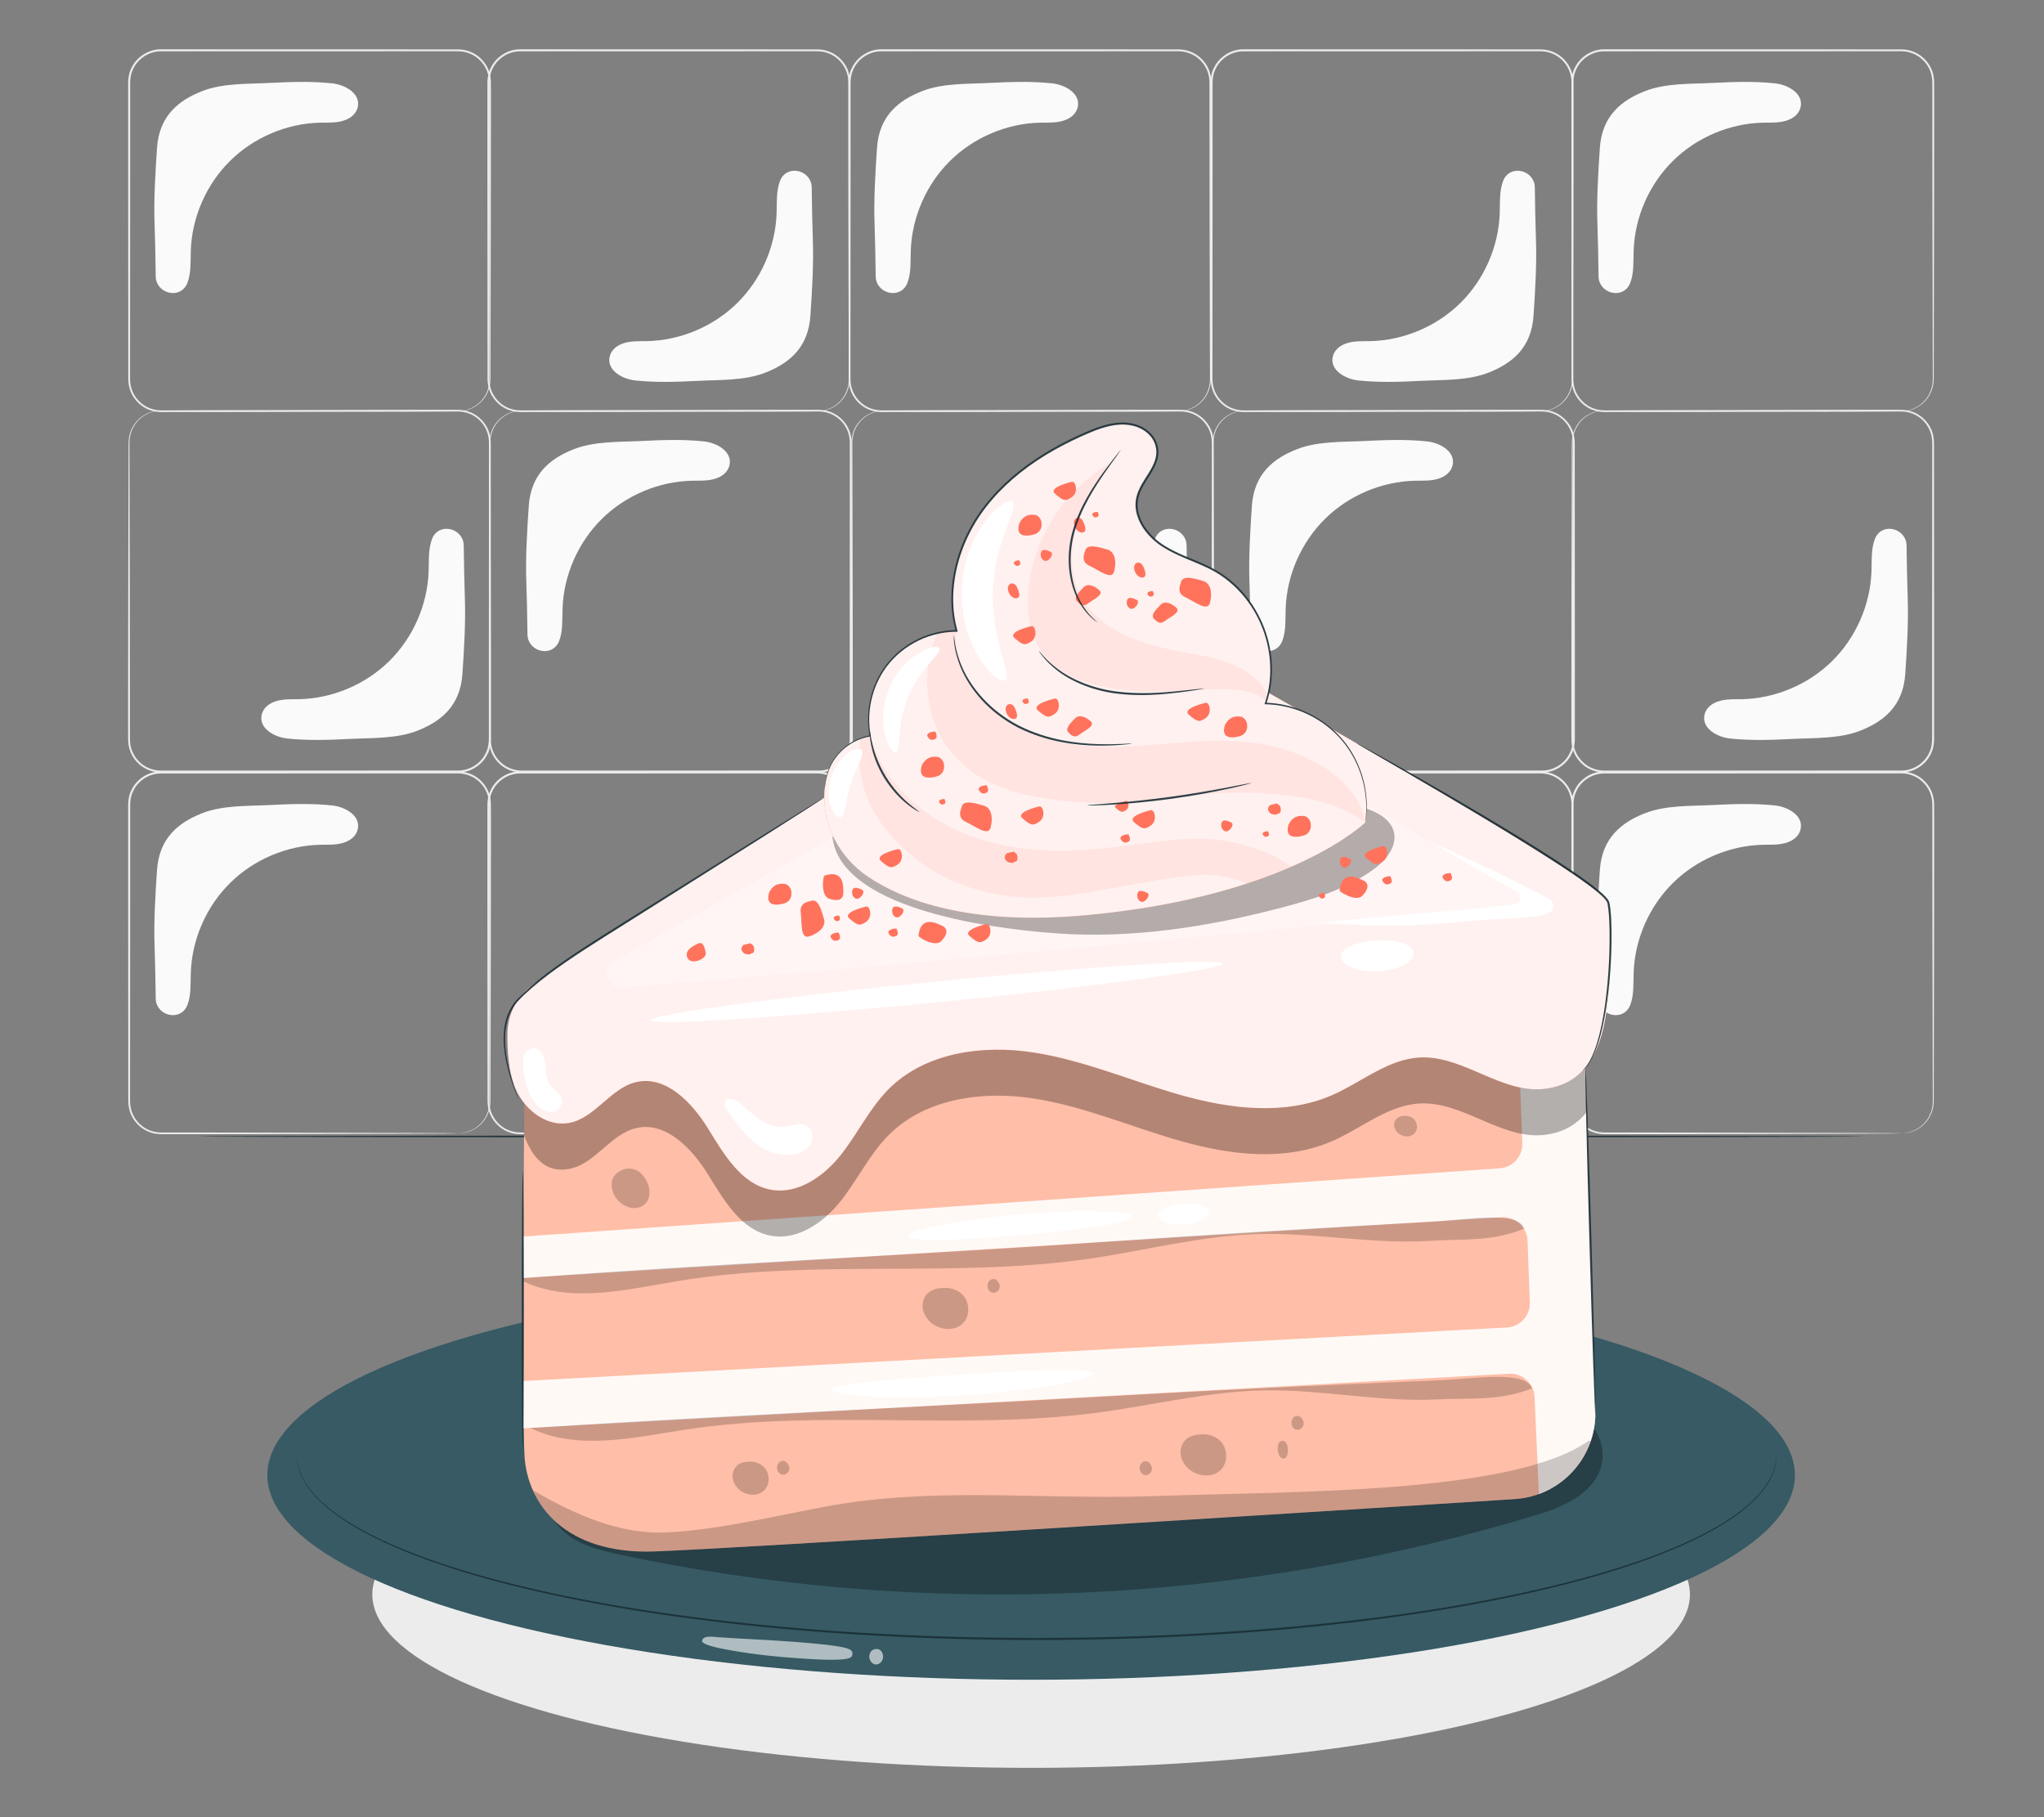 <?xml version="1.0" encoding="UTF-8"?>
<svg id="Layer_2" data-name="Layer 2" xmlns="http://www.w3.org/2000/svg" viewBox="0 0 540 480">
  <rect x="0" y="0" width="540" height="480" fill="#808080" stroke="none"/>
  <defs>
    <style>
      .cls-1 {
        fill: #ff735d;
      }

      .cls-1, .cls-2, .cls-3, .cls-4, .cls-5, .cls-6, .cls-7, .cls-8, .cls-9, .cls-10, .cls-11 {
        stroke-width: 0px;
      }

      .cls-12, .cls-5 {
        opacity: .9;
      }

      .cls-13 {
        opacity: .6;
      }

      .cls-2 {
        fill: #375a64;
      }

      .cls-3 {
        fill: #ececec;
      }

      .cls-4 {
        fill: #ffbea7;
      }

      .cls-5, .cls-9, .cls-11 {
        fill: #fff;
      }

      .cls-14 {
        opacity: .2;
      }

      .cls-7 {
        fill: none;
      }

      .cls-8 {
        fill: #1a2e35;
      }

      .cls-15, .cls-11 {
        opacity: .3;
      }

      .cls-10 {
        fill: #fafafa;
      }

      .cls-16 {
        opacity: .1;
      }
    </style>
  </defs>
  <g id="Layer_2-2" data-name="Layer 2">
    <g>
      <g>
        <ellipse class="cls-3" cx="272.41" cy="421.17" rx="174.05" ry="45.8"/>
        <g>
          <g>
            <path class="cls-3" d="m423.81,108.46c.03.08-1.35-.15-3.58.87-1.09.52-2.35,1.43-3.34,2.91-.49.74-.89,1.61-1.14,2.6-.26.99-.27,2.08-.25,3.24.02,9.3.05,22.72.09,39.31.01,8.3.02,17.39.03,27.15,0,2.44,0,4.92,0,7.44.01,1.26-.02,2.54.02,3.8.06,1.24.4,2.48,1.02,3.58.62,1.1,1.5,2.06,2.56,2.79,1.06.71,2.3,1.17,3.59,1.34.64.07,1.3.07,1.98.06.67,0,1.35,0,2.02,0,1.35,0,2.72,0,4.09,0,21.94,0,46.07-.01,71.39-.02,3.09.03,6.04-1.86,7.33-4.61.7-1.37.86-2.87.82-4.43,0-1.55,0-3.1,0-4.64,0-6.17,0-12.24,0-18.22,0-11.94.01-23.46.02-34.43,0-5.49,0-10.84.01-16.04,0-1.3,0-2.59,0-3.87.02-1.27-.16-2.5-.66-3.63-.97-2.25-2.95-4.01-5.25-4.64-1.14-.35-2.32-.34-3.53-.33-1.2,0-2.39,0-3.56,0-2.35,0-4.66,0-6.93,0-4.53,0-8.88-.01-13.03-.02-16.59-.04-30.01-.07-39.31-.09-4.63-.02-8.23-.04-10.69-.05-1.21-.01-2.14-.02-2.78-.03-.63,0-.95-.03-.95-.03,0,0,.32-.02.95-.03.64,0,1.57-.02,2.78-.03,2.46-.01,6.06-.03,10.69-.05,9.3-.02,22.72-.05,39.31-.09,4.15,0,8.5-.01,13.03-.02,2.26,0,4.58,0,6.93,0,1.18,0,2.37,0,3.56,0,1.18-.01,2.45-.03,3.66.34,2.42.67,4.52,2.51,5.55,4.89.52,1.19.72,2.52.7,3.81,0,1.28,0,2.57,0,3.87,0,5.2,0,10.55.01,16.04,0,10.97.01,22.49.02,34.43,0,5.97,0,12.05,0,18.22,0,1.54,0,3.09,0,4.64.05,1.54-.12,3.23-.87,4.66-1.38,2.93-4.53,4.95-7.83,4.92-25.32,0-49.45-.01-71.39-.02-1.37,0-2.73,0-4.09,0-.68,0-1.35,0-2.02,0-.67,0-1.35,0-2.04-.07-1.36-.17-2.68-.67-3.8-1.42-1.12-.77-2.04-1.79-2.7-2.95-.66-1.16-1.01-2.48-1.08-3.79-.04-1.3,0-2.56-.02-3.82,0-2.52,0-5,0-7.44.01-9.76.02-18.85.03-27.15.04-16.59.07-30.01.09-39.31,0-1.15,0-2.28.28-3.28.26-1.01.68-1.9,1.18-2.65,1.03-1.49,2.32-2.41,3.43-2.92,1.12-.52,2.06-.67,2.68-.74.63-.04.95-.03.95-.03Z"/>
            <path class="cls-3" d="m328.9,108.46c.03.08-1.35-.15-3.58.87-1.09.52-2.35,1.43-3.34,2.91-.49.74-.89,1.61-1.14,2.6-.26.99-.27,2.08-.25,3.24.02,9.3.05,22.72.09,39.31.01,8.3.02,17.39.03,27.15,0,2.44,0,4.92,0,7.44.01,1.26-.02,2.54.02,3.8.06,1.24.4,2.48,1.02,3.58.62,1.1,1.5,2.06,2.56,2.79,1.06.71,2.3,1.17,3.59,1.34.64.07,1.3.07,1.98.06.67,0,1.35,0,2.02,0,1.35,0,2.72,0,4.09,0,21.94,0,46.07-.01,71.39-.02,3.09.03,6.04-1.86,7.33-4.61.7-1.37.86-2.87.82-4.43,0-1.55,0-3.1,0-4.64,0-6.17,0-12.24,0-18.22,0-11.94.01-23.46.02-34.43,0-5.49,0-10.84.01-16.04,0-1.3,0-2.59,0-3.87.02-1.27-.17-2.5-.66-3.63-.97-2.25-2.95-4.01-5.25-4.64-1.14-.35-2.32-.34-3.53-.33-1.2,0-2.39,0-3.56,0-2.35,0-4.66,0-6.93,0-4.53,0-8.88-.01-13.03-.02-16.59-.04-30.01-.07-39.31-.09-4.63-.02-8.23-.04-10.69-.05-1.21-.01-2.14-.02-2.78-.03-.63,0-.95-.03-.95-.03,0,0,.32-.02.95-.03.64,0,1.57-.02,2.78-.03,2.46-.01,6.06-.03,10.69-.05,9.3-.02,22.72-.05,39.31-.09,4.15,0,8.5-.01,13.03-.02,2.26,0,4.58,0,6.93,0,1.18,0,2.37,0,3.56,0,1.18-.01,2.45-.03,3.66.34,2.42.67,4.52,2.51,5.55,4.89.52,1.19.72,2.52.7,3.81,0,1.28,0,2.57,0,3.87,0,5.2,0,10.55.01,16.04,0,10.97.01,22.49.02,34.43,0,5.97,0,12.05,0,18.22,0,1.54,0,3.09,0,4.64.05,1.54-.12,3.23-.87,4.66-1.38,2.93-4.53,4.95-7.83,4.92-25.32,0-49.45-.01-71.39-.02-1.37,0-2.73,0-4.09,0-.68,0-1.35,0-2.02,0-.67,0-1.35,0-2.04-.07-1.36-.17-2.68-.67-3.8-1.42-1.12-.77-2.04-1.79-2.7-2.95-.66-1.16-1.01-2.48-1.08-3.79-.04-1.3,0-2.56-.02-3.82,0-2.52,0-5,0-7.44.01-9.76.02-18.85.03-27.15.04-16.59.07-30.01.09-39.31,0-1.15,0-2.28.28-3.28.26-1.01.68-1.9,1.18-2.65,1.03-1.49,2.32-2.41,3.43-2.92,1.12-.52,2.06-.67,2.68-.74.63-.04.95-.03.95-.03Z"/>
            <path class="cls-10" d="m330.09,153.74c.14,3.71.24,9.52.3,13.86.06,4.36,5.98,6.1,8.1,2.29.09-.17.17-.33.24-.5,1.07-2.72.82-5.75.93-8.67.31-8.83,4.12-17.49,10.42-23.69,6.3-6.2,15.01-9.87,23.84-10.05,2.57-.05,5.2.17,7.55-1.17,1.07-.61,1.93-1.58,2.25-2.76.99-3.65-3.17-6.07-6.68-6.45-5.37-.58-10.96-.4-16.36-.12-5.96.3-12.62.01-18.16,2.22-6.01,2.39-11.22,6.41-11.79,14.98-.43,6.45-.88,13.61-.64,20.07Z"/>
            <g>
              <path class="cls-3" d="m137.85,108.46c.03.08-1.35-.15-3.58.87-1.09.52-2.35,1.43-3.34,2.91-.49.74-.89,1.61-1.14,2.6-.26.99-.27,2.08-.25,3.24.02,9.3.05,22.72.09,39.31.01,8.3.02,17.39.03,27.15,0,2.44,0,4.92,0,7.44.01,1.26-.02,2.54.02,3.8.06,1.24.4,2.48,1.02,3.58.62,1.1,1.5,2.06,2.56,2.79,1.06.71,2.3,1.17,3.59,1.34.64.07,1.3.07,1.98.06.67,0,1.35,0,2.02,0,1.35,0,2.72,0,4.09,0,21.94,0,46.07-.01,71.39-.02,3.09.03,6.04-1.86,7.33-4.61.7-1.37.86-2.87.82-4.43,0-1.55,0-3.1,0-4.64,0-6.17,0-12.24,0-18.22,0-11.94.01-23.46.02-34.43,0-5.49,0-10.84.01-16.04,0-1.3,0-2.59,0-3.87.02-1.27-.16-2.5-.66-3.63-.97-2.25-2.95-4.01-5.25-4.64-1.14-.35-2.32-.34-3.53-.33-1.2,0-2.39,0-3.56,0-2.35,0-4.66,0-6.93,0-4.53,0-8.88-.01-13.03-.02-16.59-.04-30.01-.07-39.31-.09-4.63-.02-8.23-.04-10.69-.05-1.21-.01-2.14-.02-2.78-.03-.63,0-.95-.03-.95-.03,0,0,.32-.02.95-.03.64,0,1.57-.02,2.78-.03,2.46-.01,6.06-.03,10.69-.05,9.3-.02,22.72-.05,39.31-.09,4.15,0,8.5-.01,13.03-.02,2.26,0,4.58,0,6.93,0,1.18,0,2.37,0,3.56,0,1.18-.01,2.45-.03,3.66.34,2.42.67,4.52,2.51,5.55,4.89.52,1.19.72,2.52.7,3.81,0,1.28,0,2.57,0,3.87,0,5.2,0,10.55.01,16.04,0,10.97.01,22.49.02,34.43,0,5.97,0,12.05,0,18.22,0,1.54,0,3.09,0,4.64.05,1.54-.12,3.23-.87,4.66-1.38,2.93-4.53,4.95-7.83,4.92-25.32,0-49.45-.01-71.39-.02-1.37,0-2.73,0-4.09,0-.68,0-1.35,0-2.02,0-.67,0-1.35,0-2.04-.07-1.36-.17-2.68-.67-3.8-1.42-1.12-.77-2.04-1.79-2.7-2.95-.66-1.16-1.01-2.48-1.08-3.79-.04-1.3,0-2.56-.02-3.82,0-2.52,0-5,0-7.44.01-9.76.02-18.85.03-27.15.04-16.59.07-30.01.09-39.31,0-1.15,0-2.28.28-3.28.26-1.01.68-1.9,1.18-2.65,1.03-1.49,2.32-2.41,3.43-2.92,1.12-.52,2.06-.67,2.68-.74.63-.04.95-.03.95-.03Z"/>
              <path class="cls-10" d="m139.05,153.74c.14,3.71.24,9.52.3,13.86.06,4.36,5.98,6.1,8.1,2.29.09-.17.17-.33.24-.5,1.07-2.72.82-5.75.93-8.67.31-8.83,4.12-17.49,10.42-23.69,6.3-6.2,15.01-9.87,23.84-10.05,2.57-.05,5.2.17,7.55-1.17,1.07-.61,1.93-1.58,2.25-2.76.99-3.65-3.17-6.07-6.68-6.45-5.37-.58-10.96-.4-16.36-.12-5.96.3-12.62.01-18.16,2.22-6.01,2.39-11.22,6.41-11.79,14.98-.43,6.45-.88,13.61-.64,20.07Z"/>
            </g>
            <path class="cls-3" d="m233.49,108.46c.03.08-1.35-.15-3.58.87-1.09.52-2.35,1.43-3.34,2.91-.49.74-.89,1.61-1.14,2.6-.26.99-.27,2.08-.25,3.24.02,9.3.05,22.72.09,39.31.01,8.3.02,17.39.03,27.15,0,2.44,0,4.92,0,7.44.01,1.26-.02,2.54.02,3.8.06,1.24.4,2.48,1.02,3.58.62,1.1,1.5,2.06,2.56,2.79,1.06.71,2.3,1.17,3.59,1.34.64.07,1.3.07,1.98.06.67,0,1.35,0,2.02,0,1.35,0,2.72,0,4.09,0,21.94,0,46.07-.01,71.39-.02,3.09.03,6.04-1.86,7.33-4.61.7-1.37.86-2.87.82-4.43,0-1.55,0-3.1,0-4.64,0-6.17,0-12.24,0-18.22,0-11.94.01-23.46.02-34.43,0-5.49,0-10.84.01-16.04,0-1.3,0-2.59,0-3.87.02-1.27-.17-2.5-.66-3.63-.97-2.25-2.95-4.01-5.25-4.64-1.14-.35-2.32-.34-3.53-.33-1.2,0-2.39,0-3.56,0-2.35,0-4.66,0-6.93,0-4.53,0-8.88-.01-13.03-.02-16.59-.04-30.01-.07-39.31-.09-4.63-.02-8.23-.04-10.69-.05-1.21-.01-2.14-.02-2.78-.03-.63,0-.95-.03-.95-.03,0,0,.32-.02.95-.03.64,0,1.57-.02,2.78-.03,2.46-.01,6.06-.03,10.69-.05,9.3-.02,22.72-.05,39.31-.09,4.15,0,8.5-.01,13.03-.02,2.26,0,4.58,0,6.93,0,1.18,0,2.37,0,3.56,0,1.18-.01,2.45-.03,3.66.34,2.42.67,4.52,2.51,5.55,4.89.52,1.19.72,2.52.7,3.81,0,1.28,0,2.57,0,3.87,0,5.2,0,10.55.01,16.04,0,10.97.01,22.49.02,34.43,0,5.97,0,12.05,0,18.22,0,1.54,0,3.09,0,4.64.05,1.54-.12,3.23-.87,4.66-1.38,2.93-4.53,4.95-7.83,4.92-25.32,0-49.45-.01-71.39-.02-1.37,0-2.73,0-4.09,0-.68,0-1.35,0-2.02,0-.67,0-1.35,0-2.04-.07-1.36-.17-2.68-.67-3.8-1.42-1.12-.77-2.04-1.79-2.7-2.95-.66-1.16-1.01-2.48-1.08-3.79-.04-1.3,0-2.56-.02-3.82,0-2.52,0-5,0-7.44.01-9.76.02-18.85.03-27.15.04-16.59.07-30.01.09-39.31,0-1.15,0-2.28.28-3.28.26-1.01.68-1.9,1.18-2.65,1.03-1.49,2.32-2.41,3.43-2.92,1.12-.52,2.06-.67,2.68-.74.63-.04.95-.03.95-.03Z"/>
            <path class="cls-10" d="m313.78,157.93c-.14-3.71-.24-9.52-.3-13.86-.06-4.36-5.98-6.1-8.1-2.29-.09.17-.17.33-.24.5-1.07,2.72-.82,5.75-.93,8.67-.31,8.83-4.12,17.49-10.42,23.69-6.3,6.2-15.01,9.87-23.84,10.05-2.57.05-5.2-.17-7.55,1.17-1.07.61-1.93,1.58-2.25,2.76-.99,3.65,3.17,6.07,6.68,6.45,5.37.58,10.96.4,16.36.12,5.96-.3,12.62-.01,18.16-2.22,6.01-2.39,11.22-6.41,11.79-14.98.43-6.45.88-13.61.64-20.07Z"/>
            <path class="cls-10" d="m503.99,157.93c-.14-3.71-.24-9.52-.3-13.86-.06-4.36-5.98-6.1-8.1-2.29-.09.17-.17.33-.24.5-1.07,2.72-.82,5.75-.93,8.67-.31,8.83-4.12,17.49-10.42,23.69-6.3,6.2-15.01,9.87-23.84,10.05-2.57.05-5.2-.17-7.55,1.17-1.07.61-1.93,1.58-2.25,2.76-.99,3.65,3.17,6.07,6.68,6.45,5.37.58,10.96.4,16.36.12,5.96-.3,12.62-.01,18.16-2.22,6.01-2.39,11.22-6.41,11.79-14.98.43-6.45.88-13.61.64-20.07Z"/>
            <g>
              <path class="cls-3" d="m42.52,108.46c.03.08-1.35-.15-3.58.87-1.09.52-2.35,1.43-3.34,2.91-.49.74-.89,1.61-1.14,2.6-.26.99-.27,2.08-.25,3.24.02,9.3.05,22.72.09,39.31.01,8.3.02,17.39.03,27.15,0,2.44,0,4.92,0,7.44.01,1.26-.02,2.54.02,3.8.06,1.24.4,2.48,1.02,3.58.62,1.1,1.5,2.06,2.56,2.79,1.06.71,2.3,1.17,3.59,1.34.64.07,1.3.07,1.98.06.67,0,1.35,0,2.02,0,1.35,0,2.72,0,4.09,0,21.94,0,46.07-.01,71.39-.02,3.09.03,6.04-1.86,7.33-4.61.7-1.37.86-2.87.82-4.43,0-1.55,0-3.1,0-4.64,0-6.17,0-12.24,0-18.22,0-11.94.01-23.46.02-34.43,0-5.49,0-10.84.01-16.04,0-1.3,0-2.59,0-3.87.02-1.27-.17-2.5-.66-3.63-.97-2.25-2.95-4.01-5.25-4.64-1.14-.35-2.32-.34-3.53-.33-1.2,0-2.39,0-3.56,0-2.35,0-4.66,0-6.93,0-4.53,0-8.88-.01-13.03-.02-16.59-.04-30.01-.07-39.31-.09-4.63-.02-8.23-.04-10.69-.05-1.21-.01-2.14-.02-2.78-.03-.63,0-.95-.03-.95-.03,0,0,.32-.02.95-.03.64,0,1.57-.02,2.78-.03,2.46-.01,6.06-.03,10.69-.05,9.3-.02,22.72-.05,39.31-.09,4.15,0,8.5-.01,13.03-.02,2.26,0,4.58,0,6.93,0,1.18,0,2.37,0,3.56,0,1.18-.01,2.45-.03,3.66.34,2.42.67,4.52,2.51,5.55,4.89.52,1.19.72,2.52.7,3.81,0,1.28,0,2.57,0,3.87,0,5.2,0,10.55.01,16.04,0,10.97.01,22.49.02,34.43,0,5.97,0,12.05,0,18.22,0,1.54,0,3.09,0,4.64.05,1.54-.12,3.23-.87,4.66-1.38,2.93-4.53,4.95-7.83,4.92-25.32,0-49.45-.01-71.39-.02-1.37,0-2.73,0-4.09,0-.68,0-1.35,0-2.02,0-.67,0-1.35,0-2.04-.07-1.36-.17-2.68-.67-3.8-1.42-1.12-.77-2.04-1.79-2.7-2.95-.66-1.16-1.01-2.48-1.08-3.79-.04-1.3,0-2.56-.02-3.82,0-2.52,0-5,0-7.44.01-9.76.02-18.85.03-27.15.04-16.59.07-30.01.09-39.31,0-1.15,0-2.28.28-3.28.26-1.01.68-1.9,1.18-2.65,1.03-1.49,2.32-2.41,3.43-2.92,1.12-.52,2.06-.67,2.68-.74.63-.04.95-.03.95-.03Z"/>
              <path class="cls-10" d="m122.81,157.93c-.14-3.71-.24-9.52-.3-13.86-.06-4.36-5.98-6.1-8.1-2.29-.09.17-.17.33-.24.5-1.07,2.72-.82,5.75-.93,8.67-.31,8.83-4.12,17.49-10.42,23.69-6.3,6.2-15.01,9.87-23.84,10.05-2.57.05-5.2-.17-7.55,1.17-1.07.61-1.93,1.58-2.25,2.76-.99,3.65,3.17,6.07,6.68,6.45,5.37.58,10.96.4,16.36.12,5.96-.3,12.62-.01,18.16-2.22,6.01-2.39,11.22-6.41,11.79-14.98.43-6.45.88-13.61.64-20.07Z"/>
            </g>
          </g>
          <g>
            <path class="cls-3" d="m121.02,108.63c-.03-.08,1.35.15,3.58-.87,1.09-.52,2.35-1.43,3.34-2.91.49-.74.89-1.61,1.14-2.6.26-.99.27-2.08.25-3.24-.02-9.3-.05-22.72-.09-39.31-.01-8.3-.02-17.39-.03-27.15,0-2.44,0-4.92,0-7.44-.01-1.26.02-2.54-.02-3.8-.06-1.24-.4-2.48-1.02-3.58-.62-1.1-1.5-2.06-2.56-2.79-1.06-.71-2.3-1.17-3.59-1.34-.64-.07-1.3-.07-1.98-.06-.67,0-1.35,0-2.02,0-1.35,0-2.72,0-4.09,0-21.94,0-46.07.01-71.39.02-3.09-.03-6.04,1.86-7.33,4.61-.7,1.37-.86,2.87-.82,4.43,0,1.55,0,3.1,0,4.64,0,6.17,0,12.24,0,18.22,0,11.94-.01,23.46-.02,34.43,0,5.49,0,10.84-.01,16.04,0,1.3,0,2.59,0,3.87-.02,1.27.17,2.5.66,3.63.97,2.25,2.95,4.01,5.25,4.64,1.14.35,2.32.34,3.53.33,1.2,0,2.39,0,3.56,0,2.35,0,4.66,0,6.93,0,4.53,0,8.88.01,13.03.02,16.59.04,30.01.07,39.31.09,4.63.02,8.23.04,10.69.05,1.21.01,2.14.02,2.78.03.63,0,.95.03.95.03,0,0-.32.02-.95.03-.64,0-1.57.02-2.78.03-2.46.01-6.06.03-10.69.05-9.3.02-22.72.05-39.31.09-4.15,0-8.5.01-13.03.02-2.26,0-4.58,0-6.93,0-1.18,0-2.37,0-3.56,0-1.18.01-2.45.03-3.66-.34-2.42-.67-4.52-2.51-5.55-4.89-.52-1.19-.72-2.52-.7-3.81,0-1.28,0-2.57,0-3.87,0-5.2,0-10.55-.01-16.04,0-10.97-.01-22.49-.02-34.43,0-5.97,0-12.05,0-18.22,0-1.54,0-3.09,0-4.64-.05-1.54.12-3.23.87-4.66,1.38-2.93,4.53-4.95,7.83-4.92,25.32,0,49.45.01,71.39.02,1.37,0,2.73,0,4.09,0,.68,0,1.35,0,2.02,0,.67,0,1.35,0,2.04.07,1.36.17,2.68.67,3.8,1.42,1.12.77,2.04,1.79,2.7,2.95.66,1.16,1.01,2.48,1.08,3.79.04,1.3,0,2.56.02,3.82,0,2.52,0,5,0,7.44-.01,9.76-.02,18.85-.03,27.15-.04,16.59-.07,30.01-.09,39.31,0,1.15,0,2.28-.28,3.28-.26,1.01-.68,1.9-1.18,2.65-1.03,1.49-2.32,2.41-3.43,2.92-1.12.52-2.06.67-2.68.74-.63.04-.95.03-.95.03Z"/>
            <path class="cls-3" d="m215.93,108.63c-.03-.08,1.35.15,3.58-.87,1.09-.52,2.35-1.43,3.34-2.91.49-.74.89-1.61,1.14-2.6.26-.99.27-2.08.25-3.24-.02-9.3-.05-22.72-.09-39.31-.01-8.3-.02-17.39-.03-27.15,0-2.44,0-4.92,0-7.44-.01-1.26.02-2.54-.02-3.8-.06-1.24-.4-2.48-1.02-3.58-.62-1.1-1.5-2.06-2.56-2.79-1.06-.71-2.3-1.17-3.59-1.34-.64-.07-1.3-.07-1.98-.06-.67,0-1.35,0-2.02,0-1.35,0-2.72,0-4.09,0-21.94,0-46.07.01-71.39.02-3.09-.03-6.04,1.86-7.33,4.61-.7,1.37-.86,2.87-.82,4.43,0,1.55,0,3.1,0,4.64,0,6.17,0,12.24,0,18.22,0,11.94-.01,23.46-.02,34.43,0,5.49,0,10.84-.01,16.04,0,1.3,0,2.59,0,3.87-.02,1.27.17,2.5.66,3.63.97,2.25,2.95,4.01,5.25,4.64,1.14.35,2.32.34,3.53.33,1.2,0,2.39,0,3.56,0,2.35,0,4.66,0,6.93,0,4.53,0,8.88.01,13.03.02,16.59.04,30.01.07,39.31.09,4.63.02,8.23.04,10.69.05,1.21.01,2.14.02,2.78.03.63,0,.95.03.95.03,0,0-.32.02-.95.03-.64,0-1.57.02-2.78.03-2.46.01-6.06.03-10.69.05-9.3.02-22.72.05-39.31.09-4.15,0-8.5.01-13.03.02-2.26,0-4.58,0-6.93,0-1.18,0-2.37,0-3.56,0-1.18.01-2.45.03-3.66-.34-2.42-.67-4.52-2.51-5.55-4.89-.52-1.19-.72-2.52-.7-3.81,0-1.28,0-2.57,0-3.87,0-5.2,0-10.55-.01-16.04,0-10.97-.01-22.49-.02-34.43,0-5.97,0-12.05,0-18.22,0-1.54,0-3.09,0-4.64-.05-1.54.12-3.23.87-4.66,1.38-2.93,4.53-4.95,7.83-4.92,25.32,0,49.45.01,71.39.02,1.37,0,2.73,0,4.09,0,.68,0,1.35,0,2.02,0,.67,0,1.35,0,2.04.07,1.36.17,2.68.67,3.8,1.42,1.12.77,2.04,1.79,2.7,2.95.66,1.16,1.01,2.48,1.08,3.79.04,1.3,0,2.56.02,3.82,0,2.52,0,5,0,7.44-.01,9.76-.02,18.85-.03,27.15-.04,16.59-.07,30.01-.09,39.31,0,1.15,0,2.28-.28,3.28-.26,1.01-.68,1.9-1.18,2.65-1.03,1.49-2.32,2.41-3.43,2.92-1.12.52-2.06.67-2.68.74-.63.04-.95.03-.95.03Z"/>
            <path class="cls-10" d="m214.74,63.35c-.14-3.71-.24-9.52-.3-13.86-.06-4.36-5.98-6.1-8.1-2.29-.09.17-.17.33-.24.5-1.07,2.72-.82,5.75-.93,8.67-.31,8.83-4.12,17.49-10.42,23.69-6.3,6.2-15.01,9.87-23.84,10.05-2.57.05-5.2-.17-7.55,1.17-1.07.61-1.93,1.58-2.25,2.76-.99,3.65,3.17,6.07,6.68,6.45,5.37.58,10.96.4,16.36.12,5.96-.3,12.62-.01,18.16-2.22,6.01-2.39,11.22-6.41,11.79-14.98.43-6.45.88-13.61.64-20.07Z"/>
            <g>
              <path class="cls-3" d="m406.98,108.63c-.03-.08,1.35.15,3.58-.87,1.09-.52,2.35-1.43,3.34-2.91.49-.74.89-1.61,1.14-2.6.26-.99.27-2.08.25-3.24-.02-9.3-.05-22.72-.09-39.31-.01-8.3-.02-17.39-.03-27.15,0-2.44,0-4.92,0-7.44-.01-1.26.02-2.54-.02-3.8-.06-1.24-.4-2.48-1.02-3.58-.62-1.1-1.5-2.06-2.56-2.79-1.06-.71-2.3-1.17-3.59-1.34-.64-.07-1.3-.07-1.98-.06-.67,0-1.35,0-2.02,0-1.35,0-2.72,0-4.09,0-21.94,0-46.07.01-71.39.02-3.09-.03-6.04,1.86-7.33,4.61-.7,1.37-.86,2.87-.82,4.43,0,1.55,0,3.1,0,4.64,0,6.17,0,12.24,0,18.22,0,11.94-.01,23.46-.02,34.43,0,5.49,0,10.84-.01,16.04,0,1.3,0,2.59,0,3.87-.02,1.27.17,2.5.66,3.63.97,2.25,2.95,4.01,5.25,4.64,1.14.35,2.32.34,3.53.33,1.2,0,2.39,0,3.56,0,2.35,0,4.66,0,6.93,0,4.53,0,8.88.01,13.03.02,16.59.04,30.01.07,39.31.09,4.63.02,8.23.04,10.69.05,1.21.01,2.14.02,2.78.03.63,0,.95.03.95.03,0,0-.32.02-.95.03-.64,0-1.57.02-2.78.03-2.46.01-6.06.03-10.69.05-9.3.02-22.72.05-39.31.09-4.15,0-8.5.01-13.03.02-2.26,0-4.58,0-6.93,0-1.18,0-2.37,0-3.56,0-1.18.01-2.45.03-3.66-.34-2.42-.67-4.52-2.51-5.55-4.89-.52-1.19-.72-2.52-.7-3.81,0-1.28,0-2.57,0-3.87,0-5.2,0-10.55-.01-16.04,0-10.97-.01-22.49-.02-34.43,0-5.97,0-12.05,0-18.22,0-1.54,0-3.09,0-4.64-.05-1.54.12-3.23.87-4.66,1.38-2.93,4.53-4.95,7.83-4.92,25.32,0,49.45.01,71.39.02,1.37,0,2.73,0,4.09,0,.68,0,1.35,0,2.02,0,.67,0,1.35,0,2.04.07,1.36.17,2.68.67,3.8,1.42,1.12.77,2.04,1.79,2.7,2.95.66,1.16,1.01,2.48,1.08,3.79.04,1.3,0,2.56.02,3.82,0,2.52,0,5,0,7.44-.01,9.76-.02,18.85-.03,27.15-.04,16.59-.07,30.01-.09,39.31,0,1.15,0,2.28-.28,3.28-.26,1.01-.68,1.9-1.18,2.65-1.03,1.49-2.32,2.41-3.43,2.92-1.12.52-2.06.67-2.68.74-.63.04-.95.03-.95.03Z"/>
              <path class="cls-10" d="m405.78,63.35c-.14-3.71-.24-9.52-.3-13.86-.06-4.36-5.98-6.1-8.1-2.29-.09.17-.17.33-.24.5-1.07,2.72-.82,5.75-.93,8.67-.31,8.83-4.12,17.49-10.42,23.69-6.3,6.2-15.01,9.87-23.84,10.05-2.57.05-5.2-.17-7.55,1.17-1.07.61-1.93,1.58-2.25,2.76-.99,3.65,3.17,6.07,6.68,6.45,5.37.58,10.96.4,16.36.12,5.96-.3,12.62-.01,18.16-2.22,6.01-2.39,11.22-6.41,11.79-14.98.43-6.45.88-13.61.64-20.07Z"/>
            </g>
            <path class="cls-3" d="m311.34,108.63c-.03-.08,1.35.15,3.58-.87,1.09-.52,2.35-1.43,3.34-2.91.49-.74.89-1.61,1.14-2.6.26-.99.27-2.08.25-3.24-.02-9.3-.05-22.72-.09-39.31-.01-8.3-.02-17.39-.03-27.15,0-2.44,0-4.92,0-7.44-.01-1.26.02-2.54-.02-3.8-.06-1.24-.4-2.48-1.02-3.58-.62-1.1-1.5-2.06-2.56-2.79-1.06-.71-2.3-1.17-3.59-1.34-.64-.07-1.3-.07-1.98-.06-.67,0-1.35,0-2.02,0-1.35,0-2.72,0-4.09,0-21.94,0-46.07.01-71.39.02-3.09-.03-6.04,1.86-7.33,4.61-.7,1.37-.86,2.87-.82,4.43,0,1.55,0,3.1,0,4.64,0,6.17,0,12.24,0,18.22,0,11.94-.01,23.46-.02,34.43,0,5.49,0,10.84-.01,16.04,0,1.3,0,2.59,0,3.87-.02,1.27.17,2.5.66,3.63.97,2.25,2.95,4.01,5.25,4.64,1.14.35,2.32.34,3.53.33,1.2,0,2.39,0,3.56,0,2.35,0,4.66,0,6.93,0,4.53,0,8.88.01,13.03.02,16.59.04,30.01.07,39.31.09,4.63.02,8.23.04,10.69.05,1.21.01,2.14.02,2.78.03.63,0,.95.03.95.03,0,0-.32.02-.95.03-.64,0-1.57.02-2.78.03-2.46.01-6.06.03-10.69.05-9.3.02-22.72.05-39.31.09-4.15,0-8.5.01-13.03.02-2.26,0-4.58,0-6.93,0-1.18,0-2.37,0-3.56,0-1.18.01-2.45.03-3.66-.34-2.42-.67-4.52-2.51-5.55-4.89-.52-1.19-.72-2.52-.7-3.81,0-1.28,0-2.57,0-3.87,0-5.2,0-10.55-.01-16.04,0-10.97-.01-22.49-.02-34.43,0-5.97,0-12.05,0-18.22,0-1.54,0-3.09,0-4.64-.05-1.54.12-3.23.87-4.66,1.38-2.93,4.53-4.95,7.83-4.92,25.32,0,49.45.01,71.39.02,1.37,0,2.73,0,4.09,0,.68,0,1.35,0,2.02,0,.67,0,1.35,0,2.04.07,1.36.17,2.68.67,3.8,1.42,1.12.77,2.04,1.79,2.7,2.95.66,1.16,1.01,2.48,1.08,3.79.04,1.3,0,2.56.02,3.82,0,2.52,0,5,0,7.44-.01,9.76-.02,18.85-.03,27.15-.04,16.59-.07,30.01-.09,39.31,0,1.15,0,2.28-.28,3.28-.26,1.01-.68,1.9-1.18,2.65-1.03,1.49-2.32,2.41-3.43,2.92-1.12.52-2.06.67-2.68.74-.63.04-.95.03-.95.03Z"/>
            <path class="cls-10" d="m231.05,59.16c.14,3.71.24,9.52.3,13.86.06,4.36,5.98,6.1,8.1,2.29.09-.17.17-.33.24-.5,1.07-2.72.82-5.75.93-8.67.31-8.83,4.12-17.49,10.42-23.69,6.3-6.2,15.01-9.87,23.84-10.05,2.57-.05,5.2.17,7.55-1.17,1.07-.61,1.93-1.58,2.25-2.76.99-3.65-3.17-6.07-6.68-6.45-5.37-.58-10.96-.4-16.36-.12-5.96.3-12.62.01-18.16,2.22-6.01,2.39-11.22,6.41-11.79,14.98-.43,6.45-.88,13.61-.64,20.07Z"/>
            <path class="cls-10" d="m40.84,59.16c.14,3.71.24,9.52.3,13.86.06,4.36,5.98,6.1,8.1,2.29.09-.17.17-.33.24-.5,1.07-2.72.82-5.75.93-8.67.31-8.83,4.12-17.49,10.42-23.69,6.3-6.2,15.01-9.87,23.84-10.05,2.57-.05,5.2.17,7.55-1.17,1.07-.61,1.93-1.58,2.25-2.76.99-3.65-3.17-6.07-6.68-6.45-5.37-.58-10.96-.4-16.36-.12-5.96.3-12.62.01-18.16,2.22-6.01,2.39-11.22,6.41-11.79,14.98-.43,6.45-.88,13.61-.64,20.07Z"/>
            <g>
              <path class="cls-3" d="m502.31,108.63c-.03-.08,1.35.15,3.58-.87,1.09-.52,2.35-1.43,3.34-2.91.49-.74.89-1.61,1.14-2.6.26-.99.27-2.08.25-3.24-.02-9.3-.05-22.72-.09-39.31-.01-8.3-.02-17.39-.03-27.15,0-2.44,0-4.92,0-7.44-.01-1.26.02-2.54-.02-3.8-.06-1.24-.4-2.48-1.02-3.58-.62-1.1-1.5-2.06-2.56-2.79-1.06-.71-2.3-1.17-3.59-1.34-.64-.07-1.3-.07-1.98-.06-.67,0-1.35,0-2.02,0-1.35,0-2.72,0-4.09,0-21.94,0-46.07.01-71.39.02-3.09-.03-6.04,1.86-7.33,4.61-.7,1.37-.86,2.87-.82,4.43,0,1.55,0,3.1,0,4.64,0,6.17,0,12.24,0,18.22,0,11.94-.01,23.46-.02,34.43,0,5.49,0,10.84-.01,16.04,0,1.3,0,2.59,0,3.87-.02,1.27.16,2.5.66,3.63.97,2.25,2.95,4.01,5.25,4.64,1.14.35,2.32.34,3.53.33,1.2,0,2.39,0,3.56,0,2.35,0,4.66,0,6.93,0,4.53,0,8.88.01,13.03.02,16.59.04,30.01.07,39.31.09,4.63.02,8.23.04,10.69.05,1.21.01,2.14.02,2.78.03.63,0,.95.03.95.03,0,0-.32.02-.95.03-.64,0-1.57.02-2.78.03-2.46.01-6.06.03-10.69.05-9.3.02-22.72.05-39.31.09-4.15,0-8.5.01-13.03.02-2.26,0-4.58,0-6.93,0-1.18,0-2.37,0-3.56,0-1.18.01-2.45.03-3.66-.34-2.42-.67-4.52-2.51-5.55-4.89-.52-1.19-.72-2.52-.7-3.81,0-1.28,0-2.57,0-3.87,0-5.2,0-10.55-.01-16.04,0-10.97-.01-22.49-.02-34.43,0-5.97,0-12.05,0-18.22,0-1.54,0-3.09,0-4.64-.05-1.54.12-3.23.87-4.66,1.38-2.93,4.53-4.95,7.83-4.92,25.32,0,49.45.01,71.39.02,1.37,0,2.73,0,4.09,0,.68,0,1.35,0,2.02,0,.67,0,1.35,0,2.04.07,1.36.17,2.68.67,3.8,1.42,1.12.77,2.04,1.79,2.7,2.95.66,1.16,1.01,2.48,1.08,3.79.04,1.3,0,2.56.02,3.82,0,2.52,0,5,0,7.44-.01,9.76-.02,18.85-.03,27.15-.04,16.59-.07,30.01-.09,39.31,0,1.15,0,2.28-.28,3.28-.26,1.01-.68,1.9-1.18,2.65-1.03,1.49-2.32,2.41-3.43,2.92-1.12.52-2.06.67-2.68.74-.63.04-.95.03-.95.03Z"/>
              <path class="cls-10" d="m422.02,59.16c.14,3.71.24,9.52.3,13.86.06,4.36,5.98,6.1,8.1,2.29.09-.17.17-.33.24-.5,1.07-2.72.82-5.75.93-8.67.31-8.83,4.12-17.49,10.42-23.69,6.3-6.2,15.01-9.87,23.84-10.05,2.57-.05,5.2.17,7.55-1.17,1.07-.61,1.93-1.58,2.25-2.76.99-3.65-3.17-6.07-6.68-6.45-5.37-.58-10.96-.4-16.36-.12-5.96.3-12.62.01-18.16,2.22-6.01,2.39-11.22,6.41-11.79,14.98-.43,6.45-.88,13.61-.64,20.07Z"/>
            </g>
          </g>
          <g>
            <path class="cls-3" d="m121.02,299.38c-.03-.08,1.35.15,3.58-.87,1.09-.52,2.35-1.43,3.34-2.91.49-.74.89-1.61,1.14-2.6.26-.99.27-2.08.25-3.24-.02-9.3-.05-22.72-.09-39.31-.01-8.3-.02-17.39-.03-27.15,0-2.44,0-4.92,0-7.44-.01-1.26.02-2.54-.02-3.8-.06-1.24-.4-2.48-1.02-3.58-.62-1.1-1.5-2.06-2.56-2.79-1.06-.71-2.3-1.17-3.59-1.34-.64-.07-1.3-.07-1.98-.06-.67,0-1.35,0-2.02,0-1.35,0-2.72,0-4.09,0-21.94,0-46.07.01-71.39.02-3.09-.03-6.04,1.86-7.33,4.61-.7,1.37-.86,2.87-.82,4.43,0,1.55,0,3.1,0,4.64,0,6.17,0,12.24,0,18.22,0,11.94-.01,23.46-.02,34.43,0,5.49,0,10.84-.01,16.04,0,1.3,0,2.59,0,3.87-.02,1.27.17,2.5.66,3.63.97,2.25,2.95,4.01,5.25,4.64,1.14.35,2.32.34,3.53.33,1.2,0,2.39,0,3.56,0,2.35,0,4.66,0,6.93,0,4.53,0,8.88.01,13.03.02,16.59.04,30.01.07,39.31.09,4.63.02,8.23.04,10.69.05,1.21.01,2.14.02,2.78.03.63,0,.95.03.95.03,0,0-.32.02-.95.03-.64,0-1.57.02-2.78.03-2.46.01-6.06.03-10.69.05-9.3.02-22.72.05-39.31.09-4.15,0-8.5.01-13.03.02-2.26,0-4.58,0-6.93,0-1.18,0-2.37,0-3.56,0-1.18.01-2.45.03-3.66-.34-2.42-.67-4.52-2.51-5.55-4.89-.52-1.19-.72-2.52-.7-3.81,0-1.28,0-2.57,0-3.87,0-5.2,0-10.55-.01-16.04,0-10.97-.01-22.49-.02-34.43,0-5.97,0-12.05,0-18.22,0-1.54,0-3.09,0-4.64-.05-1.54.12-3.23.87-4.67,1.38-2.93,4.53-4.95,7.83-4.92,25.32,0,49.45.01,71.39.02,1.37,0,2.73,0,4.09,0,.68,0,1.35,0,2.02,0,.67,0,1.35,0,2.04.07,1.36.17,2.68.67,3.8,1.42,1.12.77,2.04,1.79,2.7,2.95.66,1.16,1.01,2.48,1.08,3.79.04,1.3,0,2.56.02,3.82,0,2.52,0,5,0,7.44-.01,9.76-.02,18.85-.03,27.15-.04,16.59-.07,30.01-.09,39.31,0,1.15,0,2.28-.28,3.28-.26,1.01-.68,1.9-1.18,2.65-1.03,1.49-2.32,2.41-3.43,2.92-1.12.52-2.06.67-2.68.74-.63.04-.95.03-.95.03Z"/>
            <path class="cls-3" d="m215.93,299.38c-.03-.08,1.35.15,3.58-.87,1.09-.52,2.35-1.43,3.34-2.91.49-.74.89-1.61,1.14-2.6.26-.99.27-2.08.25-3.24-.02-9.3-.05-22.72-.09-39.31-.01-8.3-.02-17.39-.03-27.15,0-2.44,0-4.92,0-7.44-.01-1.26.02-2.54-.02-3.8-.06-1.24-.4-2.48-1.02-3.58-.62-1.1-1.5-2.06-2.56-2.79-1.06-.71-2.3-1.17-3.59-1.34-.64-.07-1.3-.07-1.98-.06-.67,0-1.35,0-2.02,0-1.35,0-2.72,0-4.09,0-21.94,0-46.07.01-71.39.02-3.09-.03-6.04,1.86-7.33,4.61-.7,1.37-.86,2.87-.82,4.43,0,1.55,0,3.1,0,4.64,0,6.17,0,12.24,0,18.22,0,11.94-.01,23.46-.02,34.43,0,5.49,0,10.84-.01,16.04,0,1.3,0,2.59,0,3.87-.02,1.27.17,2.5.66,3.63.97,2.25,2.95,4.01,5.25,4.64,1.14.35,2.32.34,3.53.33,1.2,0,2.39,0,3.56,0,2.35,0,4.66,0,6.93,0,4.53,0,8.88.01,13.03.02,16.59.04,30.01.07,39.31.09,4.63.02,8.23.04,10.69.05,1.21.01,2.14.02,2.78.03.63,0,.95.03.95.03,0,0-.32.02-.95.03-.64,0-1.57.02-2.78.03-2.46.01-6.06.03-10.69.05-9.3.02-22.72.05-39.31.09-4.15,0-8.5.01-13.03.02-2.26,0-4.58,0-6.93,0-1.18,0-2.37,0-3.56,0-1.18.01-2.45.03-3.66-.34-2.42-.67-4.52-2.51-5.55-4.89-.52-1.19-.72-2.52-.7-3.81,0-1.28,0-2.57,0-3.87,0-5.2,0-10.55-.01-16.04,0-10.97-.01-22.49-.02-34.43,0-5.97,0-12.05,0-18.22,0-1.54,0-3.09,0-4.64-.05-1.54.12-3.23.87-4.67,1.38-2.93,4.53-4.95,7.83-4.92,25.32,0,49.45.01,71.39.02,1.37,0,2.73,0,4.09,0,.68,0,1.35,0,2.02,0,.67,0,1.35,0,2.04.07,1.36.17,2.68.67,3.8,1.42,1.12.77,2.04,1.79,2.7,2.95.66,1.16,1.01,2.48,1.08,3.79.04,1.3,0,2.56.02,3.82,0,2.52,0,5,0,7.44-.01,9.76-.02,18.85-.03,27.15-.04,16.59-.07,30.01-.09,39.31,0,1.15,0,2.28-.28,3.28-.26,1.01-.68,1.9-1.18,2.65-1.03,1.49-2.32,2.41-3.43,2.92-1.12.52-2.06.67-2.68.74-.63.04-.95.03-.95.03Z"/>
            <path class="cls-10" d="m214.74,254.09c-.14-3.7-.24-9.52-.3-13.86-.06-4.36-5.98-6.1-8.1-2.29-.09.17-.17.33-.24.5-1.07,2.72-.82,5.75-.93,8.67-.31,8.83-4.12,17.49-10.42,23.69-6.3,6.2-15.01,9.87-23.84,10.05-2.57.05-5.2-.17-7.55,1.17-1.07.61-1.93,1.58-2.25,2.76-.99,3.65,3.17,6.07,6.68,6.45,5.37.58,10.96.4,16.36.12,5.96-.3,12.62-.01,18.16-2.22,6.01-2.39,11.22-6.41,11.79-14.98.43-6.45.88-13.61.64-20.07Z"/>
            <g>
              <path class="cls-3" d="m406.98,299.38c-.03-.08,1.35.15,3.58-.87,1.09-.52,2.35-1.43,3.34-2.91.49-.74.89-1.61,1.14-2.6.26-.99.27-2.08.25-3.24-.02-9.3-.05-22.72-.09-39.31-.01-8.3-.02-17.39-.03-27.15,0-2.44,0-4.92,0-7.44-.01-1.26.02-2.54-.02-3.8-.06-1.24-.4-2.48-1.02-3.58-.62-1.1-1.5-2.06-2.56-2.79-1.06-.71-2.3-1.17-3.59-1.34-.64-.07-1.3-.07-1.98-.06-.67,0-1.35,0-2.02,0-1.35,0-2.72,0-4.09,0-21.94,0-46.07.01-71.39.02-3.09-.03-6.04,1.86-7.33,4.61-.7,1.37-.86,2.87-.82,4.43,0,1.55,0,3.1,0,4.64,0,6.17,0,12.24,0,18.22,0,11.94-.01,23.46-.02,34.43,0,5.49,0,10.84-.01,16.04,0,1.3,0,2.59,0,3.87-.02,1.27.17,2.5.66,3.63.97,2.25,2.95,4.01,5.25,4.64,1.14.35,2.32.34,3.53.33,1.2,0,2.39,0,3.56,0,2.35,0,4.66,0,6.93,0,4.53,0,8.88.01,13.03.02,16.59.04,30.01.07,39.31.09,4.63.02,8.23.04,10.69.05,1.21.01,2.14.02,2.78.03.63,0,.95.03.95.03,0,0-.32.02-.95.03-.64,0-1.57.02-2.78.03-2.46.01-6.06.03-10.69.05-9.3.02-22.72.05-39.31.09-4.15,0-8.5.01-13.03.02-2.26,0-4.58,0-6.93,0-1.18,0-2.37,0-3.56,0-1.18.01-2.45.03-3.66-.34-2.42-.67-4.52-2.51-5.55-4.89-.52-1.19-.72-2.52-.7-3.81,0-1.28,0-2.57,0-3.87,0-5.2,0-10.55-.01-16.04,0-10.97-.01-22.49-.02-34.43,0-5.97,0-12.05,0-18.22,0-1.54,0-3.09,0-4.64-.05-1.54.12-3.23.87-4.67,1.38-2.93,4.53-4.95,7.83-4.92,25.32,0,49.45.01,71.39.02,1.37,0,2.73,0,4.09,0,.68,0,1.35,0,2.02,0,.67,0,1.35,0,2.04.07,1.36.17,2.68.67,3.8,1.42,1.12.77,2.04,1.79,2.7,2.95.66,1.16,1.01,2.48,1.08,3.79.04,1.3,0,2.56.02,3.82,0,2.52,0,5,0,7.44-.01,9.76-.02,18.85-.03,27.15-.04,16.59-.07,30.01-.09,39.31,0,1.15,0,2.28-.28,3.28-.26,1.01-.68,1.9-1.18,2.65-1.03,1.49-2.32,2.41-3.43,2.92-1.12.52-2.06.67-2.68.74-.63.04-.95.03-.95.03Z"/>
              <path class="cls-10" d="m405.78,254.09c-.14-3.7-.24-9.52-.3-13.86-.06-4.36-5.98-6.1-8.1-2.29-.09.17-.17.33-.24.5-1.07,2.72-.82,5.75-.93,8.67-.31,8.83-4.12,17.49-10.42,23.69-6.3,6.2-15.01,9.87-23.84,10.05-2.57.05-5.2-.17-7.55,1.17-1.07.61-1.93,1.58-2.25,2.76-.99,3.65,3.17,6.07,6.68,6.45,5.37.58,10.96.4,16.36.12,5.96-.3,12.62-.01,18.16-2.22,6.01-2.39,11.22-6.41,11.79-14.98.43-6.45.88-13.61.64-20.07Z"/>
            </g>
            <path class="cls-3" d="m311.34,299.38c-.03-.08,1.35.15,3.58-.87,1.09-.52,2.35-1.43,3.34-2.91.49-.74.89-1.61,1.14-2.6.26-.99.27-2.08.25-3.24-.02-9.3-.05-22.72-.09-39.31-.01-8.3-.02-17.39-.03-27.15,0-2.44,0-4.92,0-7.44-.01-1.26.02-2.54-.02-3.8-.06-1.24-.4-2.48-1.02-3.58-.62-1.1-1.5-2.06-2.56-2.79-1.06-.71-2.3-1.17-3.59-1.34-.64-.07-1.3-.07-1.98-.06-.67,0-1.35,0-2.02,0-1.35,0-2.72,0-4.09,0-21.94,0-46.07.01-71.39.02-3.09-.03-6.04,1.86-7.33,4.61-.7,1.37-.86,2.87-.82,4.43,0,1.55,0,3.1,0,4.64,0,6.17,0,12.24,0,18.22,0,11.94-.01,23.46-.02,34.43,0,5.49,0,10.84-.01,16.04,0,1.3,0,2.59,0,3.87-.02,1.27.17,2.5.66,3.63.97,2.25,2.95,4.01,5.25,4.64,1.14.35,2.32.34,3.53.33,1.2,0,2.39,0,3.56,0,2.35,0,4.66,0,6.93,0,4.53,0,8.88.01,13.03.02,16.59.04,30.01.07,39.31.09,4.63.02,8.23.04,10.69.05,1.21.01,2.14.02,2.78.03.63,0,.95.03.95.03,0,0-.32.02-.95.03-.64,0-1.57.02-2.78.03-2.46.01-6.06.03-10.69.05-9.3.02-22.72.05-39.31.09-4.15,0-8.5.01-13.03.02-2.26,0-4.58,0-6.93,0-1.18,0-2.37,0-3.56,0-1.18.01-2.45.03-3.66-.34-2.42-.67-4.52-2.51-5.55-4.89-.52-1.19-.72-2.52-.7-3.81,0-1.28,0-2.57,0-3.87,0-5.2,0-10.55-.01-16.04,0-10.97-.01-22.49-.02-34.43,0-5.97,0-12.05,0-18.22,0-1.54,0-3.09,0-4.64-.05-1.54.12-3.23.87-4.67,1.38-2.93,4.53-4.95,7.83-4.92,25.32,0,49.45.01,71.39.02,1.37,0,2.73,0,4.09,0,.68,0,1.35,0,2.02,0,.67,0,1.35,0,2.04.07,1.36.17,2.68.67,3.8,1.42,1.12.77,2.04,1.79,2.7,2.95.66,1.16,1.01,2.48,1.08,3.79.04,1.3,0,2.56.02,3.82,0,2.52,0,5,0,7.44-.01,9.76-.02,18.85-.03,27.15-.04,16.59-.07,30.01-.09,39.31,0,1.15,0,2.28-.28,3.28-.26,1.01-.68,1.9-1.18,2.65-1.03,1.49-2.32,2.41-3.43,2.92-1.12.52-2.06.67-2.68.74-.63.04-.95.03-.95.03Z"/>
            <path class="cls-10" d="m231.05,249.9c.14,3.71.24,9.52.3,13.86.06,4.36,5.98,6.1,8.1,2.29.09-.17.17-.33.24-.5,1.07-2.72.82-5.75.93-8.67.31-8.83,4.12-17.49,10.42-23.69,6.3-6.2,15.01-9.87,23.84-10.05,2.57-.05,5.2.17,7.55-1.17,1.07-.61,1.93-1.58,2.25-2.76.99-3.65-3.17-6.07-6.68-6.45-5.37-.58-10.96-.4-16.36-.12-5.96.3-12.62.01-18.16,2.22-6.01,2.39-11.22,6.41-11.79,14.98-.43,6.45-.88,13.61-.64,20.07Z"/>
            <path class="cls-10" d="m40.84,249.9c.14,3.71.24,9.52.3,13.86.06,4.36,5.98,6.1,8.1,2.29.09-.17.17-.33.24-.5,1.07-2.72.82-5.75.93-8.67.31-8.83,4.12-17.49,10.42-23.69,6.3-6.2,15.01-9.87,23.84-10.05,2.57-.05,5.2.17,7.55-1.17,1.07-.61,1.93-1.58,2.25-2.76.99-3.65-3.17-6.07-6.68-6.45-5.37-.58-10.96-.4-16.36-.12-5.96.3-12.62.01-18.16,2.22-6.01,2.39-11.22,6.41-11.79,14.98-.43,6.45-.88,13.61-.64,20.07Z"/>
            <g>
              <path class="cls-3" d="m502.31,299.38c-.03-.08,1.35.15,3.58-.87,1.09-.52,2.35-1.43,3.34-2.91.49-.74.89-1.61,1.14-2.6.26-.99.27-2.08.25-3.24-.02-9.3-.05-22.72-.09-39.31-.01-8.3-.02-17.39-.03-27.15,0-2.44,0-4.92,0-7.44-.01-1.26.02-2.54-.02-3.8-.06-1.24-.4-2.48-1.02-3.58-.62-1.1-1.5-2.06-2.56-2.79-1.06-.71-2.3-1.17-3.59-1.34-.64-.07-1.3-.07-1.98-.06-.67,0-1.35,0-2.02,0-1.35,0-2.72,0-4.09,0-21.94,0-46.07.01-71.39.02-3.09-.03-6.04,1.86-7.33,4.61-.7,1.37-.86,2.87-.82,4.43,0,1.55,0,3.1,0,4.64,0,6.17,0,12.24,0,18.22,0,11.94-.01,23.46-.02,34.43,0,5.49,0,10.84-.01,16.04,0,1.3,0,2.59,0,3.87-.02,1.27.16,2.5.66,3.63.97,2.25,2.95,4.01,5.25,4.64,1.14.35,2.32.34,3.53.33,1.2,0,2.39,0,3.56,0,2.35,0,4.66,0,6.93,0,4.53,0,8.88.01,13.03.02,16.59.04,30.01.07,39.31.09,4.63.02,8.23.04,10.69.05,1.21.01,2.14.02,2.78.03.63,0,.95.03.95.03,0,0-.32.02-.95.03-.64,0-1.57.02-2.78.03-2.46.01-6.06.03-10.69.05-9.3.02-22.72.05-39.31.09-4.15,0-8.5.01-13.03.02-2.26,0-4.58,0-6.93,0-1.18,0-2.37,0-3.56,0-1.18.01-2.45.03-3.66-.34-2.42-.67-4.52-2.51-5.55-4.89-.52-1.19-.72-2.52-.7-3.81,0-1.28,0-2.57,0-3.87,0-5.2,0-10.55-.01-16.04,0-10.97-.01-22.49-.02-34.43,0-5.97,0-12.05,0-18.22,0-1.54,0-3.09,0-4.64-.05-1.54.12-3.23.87-4.67,1.38-2.93,4.53-4.95,7.83-4.92,25.32,0,49.45.01,71.39.02,1.37,0,2.73,0,4.09,0,.68,0,1.35,0,2.02,0,.67,0,1.35,0,2.04.07,1.36.17,2.68.67,3.8,1.42,1.12.77,2.04,1.79,2.7,2.95.66,1.16,1.01,2.48,1.08,3.79.04,1.3,0,2.56.02,3.82,0,2.52,0,5,0,7.44-.01,9.76-.02,18.85-.03,27.15-.04,16.59-.07,30.01-.09,39.31,0,1.15,0,2.28-.28,3.28-.26,1.01-.68,1.9-1.18,2.65-1.03,1.49-2.32,2.41-3.43,2.92-1.12.52-2.06.67-2.68.74-.63.04-.95.03-.95.03Z"/>
              <path class="cls-10" d="m422.02,249.9c.14,3.71.24,9.52.3,13.86.06,4.36,5.98,6.1,8.1,2.29.09-.17.17-.33.24-.5,1.07-2.72.82-5.75.93-8.67.31-8.83,4.12-17.49,10.42-23.69,6.3-6.2,15.01-9.87,23.84-10.05,2.57-.05,5.2.17,7.55-1.17,1.07-.61,1.93-1.58,2.25-2.76.99-3.65-3.17-6.07-6.68-6.45-5.37-.58-10.96-.4-16.36-.12-5.96.3-12.62.01-18.16,2.22-6.01,2.39-11.22,6.41-11.79,14.98-.43,6.45-.88,13.61-.64,20.07Z"/>
            </g>
          </g>
        </g>
        <g class="cls-12">
          <path class="cls-8" d="m492.73,300.19c0,.15-98.64.27-220.3.27s-220.32-.12-220.32-.27,98.62-.27,220.32-.27,220.3.12,220.3.27Z"/>
        </g>
        <g>
          <g>
            <ellipse class="cls-2" cx="272.41" cy="389.64" rx="201.78" ry="54.06"/>
            <g class="cls-12">
              <path class="cls-8" d="m78.36,384.24c.09-.02-.14,1.51.78,4.16.85,2.65,3.19,6.2,7.28,9.57,8.13,6.86,22.45,13.12,40.66,18.23,36.51,10.27,88.94,16.44,146.76,16.46,57.84-.02,110.27-6.19,146.79-16.46,18.2-5.12,32.52-11.37,40.65-18.23,4.09-3.37,6.42-6.92,7.28-9.57.91-2.64.69-4.18.78-4.16,0,0,0,.37-.03,1.08-.06.71-.19,1.78-.64,3.11-.43,1.33-1.19,2.91-2.39,4.57-1.2,1.66-2.82,3.4-4.85,5.12-8.14,6.94-22.47,13.27-40.68,18.44-36.54,10.38-89.01,16.62-146.89,16.64-57.86-.02-110.32-6.26-146.87-16.64-18.22-5.17-32.55-11.5-40.69-18.44-2.03-1.72-3.65-3.46-4.85-5.12-1.2-1.66-1.96-3.24-2.39-4.57-.25-.66-.35-1.27-.47-1.79-.07-.53-.16-.97-.17-1.32-.03-.72-.03-1.08-.03-1.08Z"/>
            </g>
            <g class="cls-15">
              <path class="cls-6" d="m416.63,372.99c-3.67-2.26-7.92-2.95-12.06-3.56-26.81-3.92-53.86-5.7-80.89-5.31l-178.48,34.79c2.45,7.37,10.33,9.97,17.16,11.44,80.9,17.4,165.26,13.76,244.76-10.55,7.43-2.27,16.36-6.93,16.28-15.64-.05-4.73-3.09-8.91-6.76-11.16Z"/>
            </g>
            <g class="cls-13">
              <path class="cls-9" d="m225.19,436.84c.01,1.16-.3,2.25-15.9,1.07-7.8-.58-14.84-1.6-19.88-2.7-2.13-.49-4.02-1.17-3.93-1.74.18-1.36,2.03-1.25,4.37-1,5.1.37,11.97.63,19.69,1.19,15.46,1.17,15.65,1.98,15.66,3.18Z"/>
            </g>
            <g class="cls-13">
              <path class="cls-9" d="m231.35,435.57l-.49.12c-.75.23-1.18,1.12-1.21,1.81-.05,1.07.76,2.1,1.7,2.17.95.07,1.87-.83,1.94-1.9.08-1.07-.54-2.33-1.95-2.2Z"/>
            </g>
          </g>
          <g>
            <path class="cls-4" d="m138.56,282.18s-.73,89.2,0,102.25c.73,13.05,10.88,26.11,34.08,25.38,18.75-.59,170.14-10.17,227.52-13.83,12.25-.78,21.67-11.12,21.32-23.39l-3.72-129.58s-115.31-69.62-118.21-68.89c-2.9.73-160.99,108.06-160.99,108.06Z"/>
            <path class="cls-5" d="m418.44,266.66c-1-3.02-4.17-4.95-7.44-4.23l-5.03,1.11c-3.04.67-5.15,3.43-5.01,6.53l1.21,31.86c.16,3.47-2.49,6.43-5.96,6.67l-257.98,18.02v10.92l258.51-16c3.58-.23,6.65,2.51,6.81,6.1l.61,16.32c.16,3.47-2.49,6.43-5.96,6.67l-259.96,14.16.1,12.49,260.26-14.41c3.58-.23,6.65,2.51,6.81,6.1l1.16,25.67c8.96-3.29,15.19-12.02,14.9-22.04l-3.04-105.93Z"/>
            <g class="cls-12">
              <path class="cls-8" d="m138.12,309.41c.15,0,.27,16.33.27,36.47s-.12,36.47-.27,36.47-.27-16.32-.27-36.47.12-36.47.27-36.47Z"/>
            </g>
            <g class="cls-12">
              <path class="cls-8" d="m418.85,281.89c.15,0,.87,20.63,1.6,46.08.73,25.46,1.21,46.09,1.06,46.1-.15,0-.87-20.62-1.6-46.08-.73-25.45-1.21-46.09-1.06-46.09Z"/>
            </g>
            <g class="cls-14">
              <path class="cls-6" d="m419.71,380.57c-19.91,14.06-77.05,13.33-115.51,14.63-29.14.99-57.59-2.6-86.22,2.78-13.22,2.48-28.04,6.06-41.47,6.79-12.75.7-24.7-4.76-35.72-11.11,4.16,9.3,14.25,16.69,31.86,16.14,18.75-.59,170.14-10.17,227.52-13.83,9.41-.6,17.15-6.85,20.07-15.27l-.53-.14Z"/>
            </g>
            <g class="cls-14">
              <path class="cls-6" d="m201.72,387.41c-1.04-1-2.52-1.42-3.96-1.3h.03c-.06,0-.1,0-.15,0-.01,0-.03,0-.04,0-2.82.15-3.76,1.71-4.02,3.17-.27,1.49.46,3.03,1.56,4.07,1.78,1.66,4.82,2.07,6.63.44,1.78-1.6,1.68-4.73-.05-6.39Z"/>
            </g>
            <g class="cls-14">
              <path class="cls-6" d="m322.27,380.51c-1.32-1.25-3.19-1.76-5.02-1.61h.04c-.07-.01-.13,0-.2,0-.02,0-.03,0-.05,0-3.56.19-4.76,2.13-5.09,3.94-.35,1.85.58,3.77,1.98,5.06,2.25,2.07,6.1,2.57,8.39.55,2.25-1.99,2.12-5.89-.06-7.95Z"/>
            </g>
            <g class="cls-14">
              <path class="cls-6" d="m254.12,341.82c-1.32-1.25-3.19-1.76-5.02-1.61h.04c-.07-.01-.13,0-.2,0-.02,0-.03,0-.05,0-3.56.19-4.76,2.13-5.09,3.94-.35,1.85.58,3.77,1.98,5.06,2.25,2.07,6.1,2.57,8.39.55,2.25-1.99,2.12-5.89-.06-7.95Z"/>
            </g>
            <g class="cls-14">
              <path class="cls-6" d="m168.33,309.22c-1.41-.77-2.96-.71-4.21-.05l.02-.03c-.05.02-.09.05-.13.07-.01,0-.02.01-.03.02-2.5,1.21-2.63,3.36-2.2,5.13.44,1.82,1.82,3.33,3.31,4.12,2.39,1.27,5.36.62,6.25-1.92.88-2.5-.67-6.08-3.01-7.36Z"/>
            </g>
            <g class="cls-14">
              <path class="cls-6" d="m373.51,295.57c-.66-.62-1.6-.88-2.51-.81h.02s-.06,0-.1,0c0,0-.02,0-.03,0-1.78.09-2.38,1.07-2.55,1.97-.17.93.29,1.89.99,2.53,1.13,1.03,3.05,1.29,4.2.28,1.12-.99,1.06-2.94-.03-3.97Z"/>
            </g>
            <g class="cls-14">
              <path class="cls-6" d="m339.88,381.29c-.3-.54-.72-.77-1.13-.7h0s-.03,0-.04,0c0,0,0,0-.01,0-.8.08-1.07.93-1.15,1.71-.08.81.13,1.64.45,2.2.51.9,1.38,1.12,1.89.24.51-.86.48-2.56-.01-3.46Z"/>
            </g>
            <g class="cls-14">
              <path class="cls-6" d="m208.5,388.23c.12-.53-.04-1.08-.36-1.52h.01s-.02-.02-.03-.04c0,0,0,0,0-.01-.6-.87-1.28-.87-1.8-.67-.53.2-.88.74-1,1.29-.18.89.28,1.94,1.15,2.21.86.26,1.84-.39,2.03-1.26Z"/>
            </g>
            <g class="cls-14">
              <path class="cls-6" d="m304.3,388.33c.12-.53-.04-1.08-.36-1.52h.01s-.02-.02-.03-.04c0,0,0,0,0-.01-.6-.87-1.28-.87-1.8-.67-.53.2-.88.74-1,1.29-.18.89.28,1.94,1.15,2.21.86.26,1.84-.39,2.03-1.26Z"/>
            </g>
            <g class="cls-14">
              <path class="cls-6" d="m264.09,340.18c.12-.53-.04-1.08-.36-1.52h.01s-.02-.02-.03-.04c0,0,0,0,0-.01-.6-.87-1.28-.87-1.8-.67-.53.2-.88.74-1,1.29-.18.89.28,1.94,1.15,2.21.86.26,1.84-.39,2.03-1.26Z"/>
            </g>
            <g class="cls-14">
              <path class="cls-6" d="m344.39,376.35c.12-.53-.04-1.08-.36-1.52h.01s-.02-.02-.03-.04c0,0,0,0,0-.01-.6-.87-1.28-.87-1.8-.67-.53.2-.88.74-1,1.29-.18.89.28,1.94,1.15,2.21.86.26,1.84-.39,2.03-1.26Z"/>
            </g>
            <path class="cls-9" d="m299.11,321.35c.08,1.52-13.09,3.48-29.37,4.91-16.29,1.41-29.6,1.77-29.78.26-.18-1.49,12.91-4.29,29.31-5.72,16.38-1.44,29.77-.95,29.85.55Z"/>
            <path class="cls-9" d="m319.37,320.17c.11,1.51-2.77,2.96-6.44,3.23-3.67.27-6.74-.73-6.85-2.24-.11-1.51,2.77-2.95,6.44-3.23,3.67-.27,6.74.73,6.85,2.24Z"/>
            <path class="cls-9" d="m288.77,362.78c.19,1.48-15.08,4.59-34.2,5.78-19.12,1.22-34.65.06-34.66-1.43,0-1.54,15.37-2.83,34.31-4.04,18.93-1.18,34.36-1.84,34.54-.31Z"/>
            <g class="cls-14">
              <path class="cls-6" d="m138.24,338.46c12.61,5.94,27.36,2.15,41.11-.12,35.72-5.9,72.51-.66,108.34-5.84,14.85-2.15,29.5-6.08,44.5-6.52,15.17-.44,30.3,2.73,45.45,1.79,9.18-.57,16.55.25,25.06-3.24-1.8-4.87-15.04-2.33-24.78-1.8-30.63,1.66-56.98,3.25-87.57,5.4-51.35,3.61-100.66,5.52-152.01,9.5"/>
            </g>
            <g class="cls-14">
              <path class="cls-6" d="m379.97,364.61c-30.65,1.26-57.01,2.5-87.63,4.25-51.4,2.93-100.83,5.03-152.23,8.33h0c12.53,6.11,27.32,2.51,41.11.42,35.79-5.43,72.52.3,108.41-4.42,14.88-1.95,29.58-5.7,44.58-5.93,15.17-.24,30.26,3.13,45.42,2.39,9.19-.44,16.54.46,25.1-2.91-1.74-4.89-15-2.53-24.75-2.13Z"/>
            </g>
          </g>
          <g>
            <g class="cls-15">
              <path class="cls-6" d="m424.88,250.57c-.54-5.64-107.51-65.28-117.11-71.09-7.18-4.35-15.32-1.76-19.83.84-38.85,22.39-129.94,79.79-137.8,85.21-4.32,2.98-9.54,5.28-11.91,7.1l.25,18.78-.08,8.35c2.2,6.01,5.8,10.23,12.08,8.98,6.81-1.36,10.81-9.17,17.58-10.76,7.8-1.83,14.68,5.31,18.91,12.12,4.23,6.81,8.76,14.83,16.64,16.3,7.1,1.33,13.98-3.47,18.48-9.13,4.5-5.66,7.62-12.39,12.74-17.5,9.61-9.6,24.62-11.69,38.05-9.64,13.43,2.04,26.03,7.59,39.1,11.28,13.07,3.7,27.48,5.44,39.93.02,7.82-3.4,14.8-9.57,23.32-9.96,11.42-.51,21.53,9.67,32.88,8.29,4.97-.6,8.55-2.78,11.11-6.09l-.4-14.71c2.05-8.84,6.99-18.79,6.06-28.4Z"/>
            </g>
            <path class="cls-1" d="m424.88,238.4c.93,9.61.79,24.17-1.26,33.01-2.05,8.84-6.5,15.1-15.51,16.2-11.35,1.37-21.46-8.8-32.88-8.29-8.52.38-15.51,6.55-23.32,9.96-12.45,5.42-26.86,3.67-39.93-.02-13.07-3.7-25.67-9.24-39.1-11.28-13.43-2.04-28.44.05-38.05,9.64-5.11,5.11-8.24,11.84-12.74,17.5-4.5,5.66-11.38,10.46-18.48,9.13-7.88-1.48-12.41-9.49-16.64-16.3-4.23-6.81-11.1-13.95-18.91-12.12-6.76,1.59-10.76,9.4-17.58,10.76-6.28,1.25-12.43-3.83-14.63-9.85-1.42-3.88-1.87-9.04-1.79-13.93.08-4.8,2.35-9.31,6.15-12.24,2.36-1.83,5.59-4.21,9.92-7.2,7.86-5.42,98.95-62.82,137.8-85.21,4.51-2.6,12.65-5.18,19.83-.84,9.6,5.81,116.56,65.45,117.11,71.09Z"/>
            <g class="cls-12">
              <path class="cls-9" d="m424.88,238.4c.93,9.61.79,24.17-1.26,33.01-2.05,8.84-6.5,15.1-15.51,16.2-11.35,1.37-21.46-8.8-32.88-8.29-8.52.38-15.51,6.55-23.32,9.96-12.45,5.42-26.86,3.67-39.93-.02-13.07-3.7-25.67-9.24-39.1-11.28-13.43-2.04-28.44.05-38.05,9.64-5.11,5.11-8.24,11.84-12.74,17.5-4.5,5.66-11.38,10.46-18.48,9.13-7.88-1.48-12.41-9.49-16.64-16.3-4.23-6.81-11.1-13.95-18.91-12.12-6.76,1.59-10.76,9.4-17.58,10.76-6.28,1.25-12.43-3.83-14.63-9.85-1.42-3.88-1.87-9.04-1.79-13.93.08-4.8,2.35-9.31,6.15-12.24,2.36-1.83,5.59-4.21,9.92-7.2,7.86-5.42,98.95-62.82,137.8-85.21,4.51-2.6,12.65-5.18,19.83-.84,9.6,5.81,116.56,65.45,117.11,71.09Z"/>
            </g>
            <path class="cls-11" d="m162.18,253.84c-3.58,2.02-1.86,7.28,2.29,6.97,53.05-3.9,206.43-18.4,237.28-21.32,1.74-.16,2.25-2.34.76-3.2-18.28-10.46-84.63-48.33-101.29-56.62-2.43-1.21-5.33-1.13-7.69.19l-131.35,73.98Z"/>
            <path class="cls-9" d="m322.98,254.54c.15,1.51-33.55,6.07-75.25,10.19-41.72,4.12-75.65,6.24-75.8,4.74-.15-1.51,33.54-6.07,75.26-10.19,41.71-4.12,75.64-6.24,75.79-4.74Z"/>
            <path class="cls-9" d="m373.46,251.51c.38,2.23-3.78,4.79-9.35,5.09-5.57.31-9.98-1.78-9.85-4.03.13-2.28,4.34-3.89,9.4-4.17,5.06-.27,9.42.87,9.8,3.12Z"/>
            <path class="cls-9" d="m213.12,297.35c-1.7-.93-3.75.06-5.67.29-2.35.28-4.7-.62-6.69-1.91-1.99-1.28-3.89-3.33-5.77-4.77-.67-.52-1.68-.84-2.51-.65-.83.18-1.31.91-.8,2.22,2.15,3.23,4.34,6.51,7.33,8.99,2.99,2.48,6.93,4.09,10.75,3.39,1.78-.32,3.55-1.22,4.42-2.8.87-1.58.51-3.89-1.08-4.75Z"/>
            <path class="cls-9" d="m145.15,286.38c-.64-.97-.83-2.16-.93-3.31-.1-1.15-.11-2.33-.43-3.44-.32-1.11-1.02-2.19-2.1-2.62-.27-.11-.59-.15-.92-.12-1.42.1-2.46,1.36-2.52,2.78-.16,3.93.57,8.04,2.74,11.17,1.15,1.66,2.89,3.11,5.03,2.81,1.32-.19,2.43-1.23,2.47-2.56.07-2.05-2.26-3.05-3.35-4.7Z"/>
            <path class="cls-9" d="m410.12,238.33c-.35-.59-.96-.94-1.56-1.27-9.85-5.34-30.56-14.74-30.56-14.74,0,0,15.26,9.25,22.51,13.03.69.36,1.19,1.07,1.16,1.85-.06,1.33-1.41,1.64-2.53,1.77-16.79,2.01-33.58,2.79-50.38,4.8,0,0,18.12,1.52,33.9,0,15.78-1.52,23.93-1,26.59-2.69,1.48-.94,1.31-2,.87-2.75Z"/>
            <g class="cls-15">
              <path class="cls-6" d="m368.22,219.66c-.87-3.31-4.36-5.15-7.62-6.22-7.54-2.46-15.57-2.85-23.49-3.16-34.1-1.31-69.25-1.24-100.96,11.37l-16.24-.62c2.01,18.4,39.19,24.09,59.28,25.52,20.09,1.43,40.27-1.76,59.74-6.9,8.35-2.2,16.77-4.85,23.78-9.88,3.32-2.39,6.55-6.16,5.51-10.11Z"/>
            </g>
            <g>
              <path class="cls-1" d="m360.7,217.26c1.22-7.65-1.03-15.79-6.01-21.73-4.98-5.94-12.59-9.58-20.34-9.73,4.43-12.78-1.44-28.32-13.21-34.98-4.49-2.54-9.61-3.87-13.95-6.67-4.33-2.8-7.92-7.84-6.7-12.86,1.16-4.81,6.43-8.4,5.05-13.62-.67-2.52-2.76-4.39-5.23-5.22-4.44-1.49-8.94.04-13.06,1.8-10.52,4.49-20.49,10.89-27.36,20.04-6.86,9.15-10.26,21.32-7.16,32.33-6.85-.01-13.63,3.19-17.98,8.47-4.35,5.29-6.18,12.56-4.86,19.28-4.93.77-9.31,4.39-11.01,9.08-.57,1.56-.92,3.37-1.06,5.34-.65,9.04,3.91,17.69,11.42,22.75,9.39,6.32,26.85,13.02,57.48,10.23,54.05-4.91,73.98-24.52,73.98-24.52Z"/>
              <g class="cls-12">
                <path class="cls-9" d="m360.7,217.26c1.22-7.65-1.03-15.79-6.01-21.73-4.98-5.94-12.59-9.58-20.34-9.73,4.43-12.78-1.44-28.32-13.21-34.98-4.49-2.54-9.61-3.87-13.95-6.67-4.33-2.8-7.92-7.84-6.7-12.86,1.16-4.81,6.43-8.4,5.05-13.62-.67-2.52-2.76-4.39-5.23-5.22-4.44-1.49-8.94.04-13.06,1.8-10.52,4.49-20.49,10.89-27.36,20.04-6.86,9.15-10.26,21.32-7.16,32.33-6.85-.01-13.63,3.19-17.98,8.47-4.35,5.29-6.18,12.56-4.86,19.28-4.93.77-9.31,4.39-11.01,9.08-.57,1.56-.92,3.37-1.06,5.34-.65,9.04,3.91,17.69,11.42,22.75,9.39,6.32,26.85,13.02,57.48,10.23,54.05-4.91,73.98-24.52,73.98-24.52Z"/>
              </g>
              <g class="cls-16">
                <path class="cls-1" d="m252.73,166.63c-1.39,10.39,8.32,21.52,18.25,26.35,9.93,4.82,21.48,4.67,32.49,3.83,11.01-.84,22.23-2.26,32.96.36,10.72,2.61,22.37,9.23,24.27,20.1-7.76-6-19.04-7.37-28.84-7.83-9.79-.46-19.56.98-29.3,2.11-9.74,1.13-18.83.65-28.49-1.02-9.66-1.67-17.52-5.09-23.56-12.81-6.04-7.72-7.58-22.03-2.7-30.54,1.59-.49,3.24-.62,4.92-.54Z"/>
              </g>
              <g class="cls-16">
                <path class="cls-1" d="m317.82,173.24c-14.76-2.64-22.67-4.59-29.61-12.01-4.82-5.15-5.89-12.98-4.36-19.86,1.53-6.89,5.32-13.03,9.27-18.88-11.57,6.66-19.72,18.96-21.32,32.21-.66,5.42-.21,11.15,2.45,15.91,4.58,8.2,13.16,10.38,22.48,11.6,16.37,2.13,32.22-3.56,38.33,3.57h0c-.44-7.42-9.91-11.23-17.23-12.53Z"/>
              </g>
              <g class="cls-16">
                <path class="cls-1" d="m316.07,221.52c-8.29.13-16.48,1.74-24.73,2.58-12.31,1.26-25.08.74-36.55-3.91-11.47-4.65-21.51-13.9-24.92-25.79l-2.54.71c-1.71,13.14,3.94,23.15,14.26,31.45,10.33,8.3,24.18,11.58,37.37,10.29,12.63-1.23,24.89-4.69,37.54-5.71,7.75-.62,13.04,2.42,13.04,2.42l11.7-4.64c-6.78-4.78-16.88-7.53-25.17-7.4Z"/>
              </g>
            </g>
            <path class="cls-9" d="m236.66,198.73c-.68.23-2.03-1.34-2.83-4.46-.81-3.08-.86-7.77,1.09-12.42,1.95-4.65,5.32-7.92,8.08-9.5,2.79-1.62,4.85-1.76,5.17-1.11.36.7-.95,2.03-2.71,4.11-1.77,2.07-3.96,5-5.48,8.62-1.51,3.62-2.06,7.24-2.29,9.95-.24,2.71-.28,4.58-1.02,4.82Z"/>
            <path class="cls-9" d="m267.45,132.59c.88.78-.32,3.46-1.78,7.51-1.49,4.04-3.12,9.61-3.36,15.85-.24,6.24.94,11.93,2.11,16.07,1.14,4.15,2.13,6.91,1.19,7.63-.85.67-3.63-.96-6.45-5.15-1.4-2.08-2.74-4.8-3.7-8.02-.96-3.21-1.5-6.93-1.36-10.85.17-3.91,1-7.58,2.21-10.71,1.21-3.13,2.76-5.74,4.32-7.7,3.14-3.95,6.04-5.36,6.83-4.63Z"/>
            <path class="cls-9" d="m222.01,215.89c-.69.22-1.76-.68-2.48-2.63-.36-.97-.58-2.18-.62-3.54-.01-1.36.18-2.86.64-4.36.48-1.5,1.19-2.84,1.98-3.94.81-1.09,1.69-1.96,2.54-2.54,1.71-1.18,3.1-1.31,3.54-.73.48.62.04,1.77-.61,3.27-.67,1.5-1.52,3.41-2.22,5.6-.68,2.19-1.08,4.24-1.4,5.86-.33,1.6-.64,2.8-1.38,3.03Z"/>
            <g>
              <path class="cls-1" d="m214.2,237.99c-.35.14-3.03.28-2.66,3.03.37,2.75-.18,7.06,2.2,6.33,2.38-.73,4.59-2.49,3.94-4.64-.64-2.15-1.48-5.54-3.48-4.72Z"/>
              <path class="cls-1" d="m254.04,213.24c-.06.37-1.38,2.71,1.14,3.86,2.52,1.16,5.88,3.92,6.53,1.51.65-2.41.34-5.2-1.82-5.81s-5.48-1.7-5.85.44Z"/>
              <path class="cls-1" d="m311.98,153.89c-.06.37-1.38,2.71,1.14,3.86,2.52,1.16,5.88,3.92,6.53,1.51.65-2.41.34-5.2-1.82-5.81-2.16-.6-5.48-1.7-5.85.44Z"/>
              <path class="cls-1" d="m286.67,145.58c-.06.37-1.38,2.71,1.14,3.86,2.52,1.16,5.88,3.92,6.53,1.51.65-2.41.34-5.2-1.82-5.81-2.16-.6-5.48-1.7-5.85.44Z"/>
              <path class="cls-1" d="m282.34,193.52c.21.16,1.22,1.74,2.76.56,1.54-1.18,4.34-2.34,3.07-3.53-1.27-1.19-3.1-1.92-4.18-.78-1.08,1.14-2.85,2.82-1.65,3.75Z"/>
              <path class="cls-1" d="m304.95,163.5c.21.16,1.22,1.74,2.76.56,1.54-1.18,4.34-2.34,3.07-3.53s-3.1-1.92-4.18-.78c-1.08,1.14-2.85,2.82-1.65,3.75Z"/>
              <path class="cls-1" d="m284.61,158.89c.21.16,1.22,1.74,2.76.56,1.54-1.18,4.34-2.34,3.07-3.53-1.27-1.19-3.1-1.92-4.18-.78-1.08,1.14-2.85,2.82-1.65,3.75Z"/>
              <path class="cls-1" d="m228.82,239.46c-.45.12-6.42,1.52-4.4,3.19,2.02,1.67,2.57,2.13,4.4.85,1.83-1.28,1-4.29,0-4.04Z"/>
              <path class="cls-1" d="m274.57,213.01c-.45.12-6.42,1.52-4.4,3.19,2.02,1.67,2.57,2.13,4.4.85,1.83-1.28,1-4.29,0-4.04Z"/>
              <path class="cls-1" d="m304.03,214.01c-.45.12-6.42,1.52-4.4,3.19,2.02,1.67,2.57,2.13,4.4.85,1.83-1.28,1-4.29,0-4.04Z"/>
              <path class="cls-1" d="m278.66,184.51c-.45.12-6.42,1.52-4.4,3.19s2.57,2.13,4.4.85c1.83-1.28,1-4.29,0-4.04Z"/>
              <path class="cls-1" d="m237.19,224.29c-.45.12-6.42,1.52-4.4,3.19,2.02,1.67,2.57,2.13,4.4.85,1.83-1.28,1-4.29,0-4.04Z"/>
              <path class="cls-1" d="m297.48,211.57c-.27.07-3.85.91-2.64,1.91,1.21,1,1.54,1.28,2.64.51,1.1-.77.6-2.57,0-2.42Z"/>
              <path class="cls-1" d="m260.57,244.09c-.45.12-6.42,1.52-4.4,3.19,2.02,1.67,2.57,2.13,4.4.85,1.83-1.28,1-4.29,0-4.04Z"/>
              <path class="cls-1" d="m365.39,223.48c-.45.12-6.42,1.52-4.4,3.19,2.02,1.67,2.57,2.13,4.4.85,1.83-1.28,1-4.29,0-4.04Z"/>
              <path class="cls-1" d="m272.47,165.39c-.45.12-6.42,1.52-4.4,3.19,2.02,1.67,2.57,2.13,4.4.85s1-4.29,0-4.04Z"/>
              <path class="cls-1" d="m283.17,127.27c-.45.12-6.42,1.52-4.4,3.19,2.02,1.67,2.57,2.13,4.4.85,1.83-1.28,1-4.29,0-4.04Z"/>
              <path class="cls-1" d="m318.52,185.64c-.45.12-6.42,1.52-4.4,3.19,2.02,1.67,2.57,2.13,4.4.85,1.83-1.28,1-4.29,0-4.04Z"/>
              <path class="cls-1" d="m221.54,246.34c-1.25,0-2.54.55-1.99,1.38.55.83,1.13,1.01,1.99.55.86-.46,0-1.93,0-1.93Z"/>
              <path class="cls-1" d="m383.22,230.61c-1.25,0-2.54.55-1.99,1.38s1.13,1.01,1.99.55c.86-.46,0-1.93,0-1.93Z"/>
              <path class="cls-1" d="m298.13,220.39c-1.25,0-2.54.55-1.99,1.38s1.13,1.01,1.99.55,0-1.93,0-1.93Z"/>
              <path class="cls-1" d="m236.81,245.26c-1.25,0-2.54.55-1.99,1.38.55.83,1.13,1.01,1.99.55.86-.46,0-1.93,0-1.93Z"/>
              <path class="cls-1" d="m367.3,231.45c-1.25,0-2.54.55-1.99,1.38.55.83,1.13,1.01,1.99.55.86-.46,0-1.93,0-1.93Z"/>
              <path class="cls-1" d="m260.66,207.43c-1.25,0-2.54.55-1.99,1.38.55.83,1.13,1.01,1.99.55.86-.46,0-1.93,0-1.93Z"/>
              <path class="cls-1" d="m247.08,193.25c-1.25,0-2.54.55-1.99,1.38.55.83,1.13,1.01,1.99.55.86-.46,0-1.93,0-1.93Z"/>
              <path class="cls-1" d="m221.66,241.84c-.85,0-1.71.37-1.34.93.37.56.76.68,1.34.37s0-1.3,0-1.3Z"/>
              <path class="cls-1" d="m349.82,235.87c-.85,0-1.71.37-1.34.93.37.56.76.68,1.34.37.58-.31,0-1.3,0-1.3Z"/>
              <path class="cls-1" d="m334.99,219.57c-.85,0-1.71.37-1.34.93.37.56.76.68,1.34.37.58-.31,0-1.3,0-1.3Z"/>
              <path class="cls-1" d="m271.53,184.49c-.85,0-1.71.37-1.34.93.37.56.76.68,1.34.37.58-.31,0-1.3,0-1.3Z"/>
              <path class="cls-1" d="m304.55,156.12c-.85,0-1.71.37-1.34.93.37.56.76.68,1.34.37.58-.31,0-1.3,0-1.3Z"/>
              <path class="cls-1" d="m289.98,135.21c-.85,0-1.71.37-1.34.93.37.56.76.68,1.34.37.58-.31,0-1.3,0-1.3Z"/>
              <path class="cls-1" d="m269.28,148.01c-.85,0-1.71.37-1.34.93.37.56.76.68,1.34.37.58-.31,0-1.3,0-1.3Z"/>
              <path class="cls-1" d="m249.5,211.05c-.85,0-1.71.37-1.34.93.37.56.76.68,1.34.37.58-.31,0-1.3,0-1.3Z"/>
              <path class="cls-1" d="m198.22,249.15l-1.83.45s-.73.73-.46,1.38c.28.64.76,1.01,1.12,1.01s.9.28,1.18,0,.73-.09.92-.55c.18-.46.09-1.01,0-1.38-.09-.37-.92-.91-.92-.91Z"/>
              <path class="cls-1" d="m337.34,212.23l-1.83.45s-.73.73-.46,1.38c.28.64.76,1.01,1.12,1.01s.9.28,1.18,0c.28-.28.73-.09.92-.55.18-.46.09-1.01,0-1.38-.09-.37-.92-.91-.92-.91Z"/>
              <path class="cls-1" d="m267.78,224.95l-1.83.45s-.73.73-.46,1.38c.28.64.76,1.01,1.12,1.01s.9.28,1.18,0c.28-.28.73-.09.92-.55s.09-1.01,0-1.38c-.09-.37-.92-.91-.92-.91Z"/>
              <path class="cls-1" d="m203.32,235.51c-.22.4-1.1,3,1.1,3.38,1,.17,2.06-.03,2.91-.31,1.06-.34,1.76-1.34,1.76-2.45v-.27c0-.94-.5-1.84-1.34-2.26-.13-.06-.24-.1-.31-.1-.37,0-2.66-.64-4.13,2.02Z"/>
              <path class="cls-1" d="m340.54,217.59c-.22.4-1.1,3,1.1,3.38,1,.17,2.06-.03,2.91-.31,1.06-.34,1.76-1.34,1.76-2.45v-.27c0-.94-.5-1.84-1.34-2.26-.13-.06-.24-.1-.31-.1-.37,0-2.66-.64-4.13,2.02Z"/>
              <path class="cls-1" d="m323.72,191.32c-.22.4-1.1,3,1.1,3.38,1,.17,2.06-.03,2.91-.31,1.06-.34,1.76-1.34,1.76-2.45v-.27c0-.94-.5-1.84-1.34-2.26-.13-.06-.24-.1-.31-.1-.37,0-2.66-.64-4.13,2.02Z"/>
              <path class="cls-1" d="m269.4,138.03c-.22.4-1.1,3,1.1,3.38,1,.17,2.06-.03,2.91-.31,1.06-.34,1.76-1.34,1.76-2.45v-.27c0-.94-.5-1.84-1.34-2.26-.13-.06-.24-.1-.31-.1-.37,0-2.66-.64-4.13,2.02Z"/>
              <path class="cls-1" d="m243.65,201.96c-.22.4-1.1,3,1.1,3.38,1,.17,2.06-.03,2.91-.31,1.06-.34,1.76-1.34,1.76-2.45v-.27c0-.94-.5-1.84-1.34-2.26-.13-.06-.24-.1-.31-.1-.37,0-2.66-.64-4.13,2.02Z"/>
              <path class="cls-1" d="m267.31,189.85c.22.1,1.57.35,1.36-1.13-.1-.67-.38-1.34-.65-1.86-.34-.65-.92-.99-1.43-.85l-.12.03c-.43.12-.76.55-.8,1.15,0,.09,0,.17,0,.22.06.24.17,1.81,1.65,2.44Z"/>
              <path class="cls-1" d="m267.9,157.97c.22.1,1.57.35,1.36-1.13-.1-.67-.38-1.34-.65-1.86-.34-.65-.92-.99-1.43-.85l-.12.03c-.43.12-.76.55-.8,1.15,0,.09,0,.17,0,.22.06.24.17,1.81,1.65,2.44Z"/>
              <path class="cls-1" d="m285.36,140.6c.22.1,1.57.35,1.36-1.13-.1-.67-.38-1.34-.65-1.86-.34-.65-.92-.99-1.43-.85l-.12.03c-.43.12-.76.55-.8,1.15,0,.09,0,.17,0,.22.06.24.17,1.81,1.65,2.44Z"/>
              <path class="cls-1" d="m301.24,152.48c.22.1,1.57.35,1.36-1.13-.1-.67-.38-1.34-.65-1.86-.34-.65-.92-.99-1.43-.85l-.12.03c-.43.12-.76.55-.8,1.15,0,.09,0,.17,0,.22.06.24.17,1.81,1.65,2.44Z"/>
              <path class="cls-1" d="m184.06,249.41c-.65.4-3.3,1.42-2.48,3.53.83,2.11,5.14.45,4.86-1.2-.28-1.65-.73-3.35-2.38-2.33Z"/>
              <path class="cls-1" d="m217.8,231.3c-.36.12-1.03,5.23,1.17,6.05,2.2.83,3.79.37,3.82-1.38.03-1.74.26-6.42-4.99-4.68Z"/>
              <path class="cls-1" d="m242.64,247.18c-.04.38,4.33,3.1,6,1.44,1.66-1.66,1.9-3.3.33-4.05-1.57-.75-5.74-2.89-6.32,2.61Z"/>
              <path class="cls-1" d="m353.89,235.2c-.04.38,4.33,3.1,6,1.44,1.66-1.66,1.9-3.3.33-4.05-1.57-.75-5.74-2.89-6.32,2.61Z"/>
              <path class="cls-1" d="m225.12,235.97c.07.84.92,1.83,1.83,1.28.92-.55,1.56-1.83.83-2.2-.73-.37-2.84-1.38-2.66.92Z"/>
              <path class="cls-1" d="m235.71,240.9c.07.84.92,1.83,1.83,1.28.92-.55,1.56-1.83.83-2.2-.73-.37-2.84-1.38-2.66.92Z"/>
              <path class="cls-1" d="m353.99,227.78c.07.84.92,1.83,1.83,1.28.92-.55,1.56-1.83.83-2.2-.73-.37-2.84-1.38-2.66.92Z"/>
              <path class="cls-1" d="m300.46,236.79c.07.84.92,1.83,1.83,1.28.92-.55,1.56-1.83.83-2.2-.73-.37-2.84-1.38-2.66.92Z"/>
              <path class="cls-1" d="m322.64,218.18c.07.84.92,1.83,1.83,1.28.92-.55,1.56-1.83.83-2.2-.73-.37-2.84-1.38-2.66.92Z"/>
              <path class="cls-1" d="m297.68,159.39c.07.84.92,1.83,1.83,1.28.92-.55,1.56-1.83.83-2.2-.73-.37-2.84-1.38-2.66.92Z"/>
              <path class="cls-1" d="m274.96,146.73c.07.84.92,1.83,1.83,1.28.92-.55,1.56-1.83.83-2.2-.73-.37-2.84-1.38-2.66.92Z"/>
            </g>
            <g class="cls-12">
              <path class="cls-8" d="m217.83,208.8s0-.46.1-1.35c.11-.89.29-2.22.85-3.87.57-1.64,1.61-3.6,3.44-5.38,1.8-1.78,4.4-3.4,7.67-3.95l-.12.17c-.49-2.53-.62-5.4-.1-8.4.5-3,1.61-6.15,3.51-9.06,1.89-2.91,4.62-5.53,7.98-7.43,3.35-1.91,7.36-3.08,11.58-3.1l-.22.29c-3.21-11.12.29-24.89,9.25-35.12,4.43-5.17,10.07-9.52,16.3-13.08,3.13-1.78,6.4-3.37,9.79-4.79,1.7-.7,3.45-1.35,5.29-1.74,1.83-.41,3.76-.52,5.65-.18,2.31.4,4.56,1.6,5.93,3.55.69.97,1.11,2.11,1.26,3.28.14,1.18-.06,2.37-.46,3.45-.81,2.18-2.2,3.98-3.3,5.88-1.12,1.88-1.89,3.96-1.68,6.1.2,2.12,1.12,4.11,2.38,5.79,1.26,1.69,2.85,3.11,4.6,4.22,3.54,2.23,7.49,3.51,11.16,5.23,3.7,1.67,6.96,4.11,9.52,7.01,2.57,2.89,4.5,6.19,5.8,9.59,2.59,6.83,2.6,14.05.53,19.99l-.19-.27c3.62.08,7.01.91,10.01,2.16,2.99,1.28,5.6,2.97,7.73,4.88,4.31,3.83,6.62,8.43,7.78,12.25,1.18,3.87,1.27,7.05,1.19,9.16-.11,2.12-.36,3.21-.36,3.21,0,0,.02-.28.08-.82.07-.54.13-1.34.17-2.4.05-2.1-.08-5.26-1.28-9.09-1.19-3.79-3.5-8.32-7.78-12.08-2.11-1.88-4.7-3.54-7.66-4.79-2.96-1.22-6.32-2.02-9.88-2.09h-.28s.09-.27.09-.27c2.01-5.85,1.98-12.97-.58-19.69-2.54-6.68-7.72-13.03-15.1-16.3-3.63-1.7-7.61-2.98-11.22-5.25-1.81-1.14-3.44-2.6-4.75-4.34-1.31-1.74-2.27-3.82-2.49-6.07-.1-1.12.03-2.27.36-3.35.32-1.09.83-2.1,1.39-3.07,1.12-1.93,2.5-3.72,3.26-5.79.37-1.03.55-2.12.43-3.2-.14-1.08-.52-2.13-1.16-3.02-1.28-1.81-3.37-2.95-5.59-3.33-3.64-.67-7.3.5-10.63,1.88-3.37,1.41-6.63,2.99-9.74,4.75-6.2,3.53-11.79,7.84-16.18,12.95-8.87,10.11-12.34,23.71-9.21,34.66l.08.29h-.3c-4.13.01-8.08,1.14-11.38,3.02-3.31,1.86-6,4.42-7.87,7.28-1.88,2.86-2.99,5.96-3.5,8.91-.53,2.96-.41,5.79.05,8.29l.03.14-.14.02c-3.2.52-5.78,2.09-7.56,3.82-1.81,1.74-2.86,3.66-3.45,5.28-.58,1.63-.78,2.95-.91,3.83-.05.43-.1.76-.13,1-.02.23-.05.34-.05.34Z"/>
            </g>
            <g class="cls-12">
              <path class="cls-8" d="m217.41,210.89s-.08.07-.26.19c-.2.13-.46.31-.78.52-.73.47-1.74,1.13-3.04,1.97-2.68,1.71-6.51,4.15-11.23,7.16-9.54,6.01-22.66,14.29-37.15,23.43-7.27,4.56-14.21,8.88-20.14,13.33-2.95,2.24-5.67,4.5-7.92,6.89-1.13,1.18-1.87,2.58-2.44,3.98-.54,1.41-.8,2.86-.94,4.24-.25,2.78.08,5.31.47,7.5.4,2.19.94,4.03,1.4,5.53.46,1.5.88,2.65,1.16,3.42.13.37.24.66.32.89.07.2.1.31.09.31,0,0-.06-.09-.14-.29-.09-.22-.22-.51-.37-.87-.31-.77-.76-1.9-1.26-3.4-.49-1.49-1.07-3.34-1.5-5.54-.42-2.19-.79-4.75-.56-7.59.13-1.41.39-2.89.93-4.35.58-1.44,1.34-2.91,2.51-4.13,2.27-2.44,4.99-4.73,7.95-6.99,5.95-4.49,12.89-8.83,20.15-13.39,14.53-9.09,27.68-17.32,37.23-23.3,4.75-2.94,8.61-5.33,11.32-7.01,1.32-.8,2.35-1.43,3.09-1.88.34-.2.6-.35.81-.48.18-.11.28-.16.29-.15Z"/>
            </g>
            <g class="cls-12">
              <path class="cls-8" d="m418.17,282.73s.31-.32.82-.96c.52-.64,1.15-1.7,1.78-3.13,1.27-2.88,2.42-7.33,3.22-12.9.78-5.58,1.32-12.29,1.24-19.74-.03-1.86-.09-3.77-.3-5.7-.05-.48-.12-.96-.21-1.43-.04-.24-.1-.47-.18-.64-.11-.19-.24-.38-.39-.57-.61-.74-1.37-1.4-2.14-2.05-3.12-2.56-6.63-4.9-10.21-7.27-7.21-4.71-14.23-8.96-20.63-12.8-6.41-3.83-12.21-7.22-17.09-10.06-4.86-2.81-8.81-5.1-11.57-6.7-1.34-.78-2.39-1.39-3.14-1.83-.34-.2-.6-.36-.81-.49-.18-.11-.27-.17-.27-.18,0,0,.1.04.29.13.22.11.49.26.84.44.76.42,1.83,1,3.19,1.74,2.77,1.52,6.75,3.75,11.66,6.55,4.91,2.8,10.73,6.16,17.15,9.97,6.42,3.82,13.45,8.06,20.67,12.77,3.6,2.38,7.1,4.72,10.26,7.32.78.66,1.55,1.33,2.21,2.13.17.2.31.42.45.66.13.28.18.53.23.78.1.5.17.99.22,1.48.21,1.96.26,3.88.29,5.75.06,7.48-.52,14.21-1.36,19.8-.85,5.59-2.06,10.05-3.4,12.93-.67,1.44-1.33,2.49-1.89,3.12-.54.63-.9.89-.9.89Z"/>
            </g>
            <g class="cls-12">
              <path class="cls-8" d="m242.88,214.49s-.34-.14-.91-.47c-.57-.33-1.36-.87-2.29-1.61-.93-.73-1.97-1.69-3.03-2.85-1.04-1.17-2.1-2.54-3.06-4.08-.94-1.55-1.68-3.11-2.25-4.57-.55-1.47-.94-2.83-1.17-3.99-.24-1.16-.36-2.11-.4-2.77-.04-.66-.05-1.02,0-1.03.1,0,.22,1.44.78,3.71.27,1.13.7,2.46,1.26,3.89.59,1.42,1.32,2.95,2.25,4.47.94,1.51,1.96,2.86,2.97,4.03,1.02,1.15,2.01,2.13,2.9,2.88,1.77,1.53,3.01,2.29,2.95,2.38Z"/>
            </g>
            <g class="cls-12">
              <path class="cls-8" d="m299.14,196.4s-.21.06-.62.11c-.41.05-1.01.13-1.79.19-1.56.14-3.82.28-6.62.25-2.8-.03-6.14-.26-9.79-.96-3.64-.69-7.58-1.9-11.42-3.84-3.82-1.98-7.07-4.56-9.58-7.31-2.5-2.76-4.29-5.64-5.38-8.23-1.1-2.59-1.62-4.82-1.81-6.38-.14-.77-.12-1.39-.16-1.8-.02-.41-.02-.63,0-.63.06,0,.12.86.37,2.39.25,1.53.82,3.73,1.95,6.26,1.12,2.54,2.92,5.35,5.4,8.05,2.49,2.69,5.7,5.22,9.45,7.16,3.78,1.91,7.66,3.12,11.26,3.83,3.6.72,6.92.99,9.7,1.07,2.78.08,5.04,0,6.6-.07.73-.04,1.33-.07,1.79-.09.41-.02.63-.02.63,0Z"/>
            </g>
            <g class="cls-12">
              <path class="cls-8" d="m318.23,181.86s-.65.16-1.83.35c-1.18.19-2.9.45-5.03.71-4.24.5-10.21,1.11-16.75.24-6.54-.88-12.12-3.49-15.48-6.19-1.69-1.34-2.9-2.61-3.64-3.56-.39-.46-.63-.86-.82-1.11-.18-.26-.26-.4-.25-.41.1-.1,1.53,2.22,4.95,4.78,3.37,2.58,8.87,5.09,15.32,5.96,6.45.86,12.38.32,16.63-.08,2.06-.22,3.76-.4,5.04-.53,1.19-.13,1.85-.18,1.86-.14Z"/>
            </g>
            <g class="cls-12">
              <path class="cls-8" d="m330.74,206.79s-.58.21-1.66.48c-1.08.28-2.65.65-4.59,1.07-3.89.85-9.3,1.86-15.33,2.69-6.03.82-11.51,1.29-15.49,1.52-1.99.11-3.6.18-4.71.2-1.11.02-1.73.02-1.73-.02,0-.04.61-.1,1.72-.19,1.2-.1,2.79-.22,4.7-.37,3.96-.32,9.43-.86,15.44-1.67,6.01-.82,11.42-1.78,15.32-2.52,1.88-.37,3.44-.67,4.62-.9,1.09-.21,1.7-.31,1.71-.28Z"/>
            </g>
            <g class="cls-12">
              <path class="cls-8" d="m296.15,118.77s-.08.17-.27.45c-.23.33-.52.73-.86,1.22-.76,1.06-1.87,2.57-3.19,4.48-1.32,1.91-2.85,4.21-4.32,6.89-1.47,2.68-2.85,5.76-3.77,9.16-.88,3.4-1.07,6.79-.74,9.82.35,3.02,1.17,5.68,2.24,7.72,1.06,2.04,2.24,3.52,3.16,4.42.91.91,1.48,1.36,1.45,1.4-.01.02-.16-.09-.43-.29-.26-.22-.7-.49-1.16-.96-.98-.87-2.23-2.33-3.35-4.39-1.14-2.06-2.01-4.76-2.4-7.84-.36-3.08-.19-6.54.71-10.01.93-3.46,2.35-6.58,3.86-9.26,1.51-2.69,3.08-4.99,4.45-6.87,1.37-1.88,2.53-3.37,3.34-4.38.38-.46.69-.85.95-1.16.22-.26.34-.39.36-.38Z"/>
            </g>
          </g>
        </g>
      </g>
      <rect class="cls-7" width="540" height="480"/>
    </g>
  </g>
</svg>